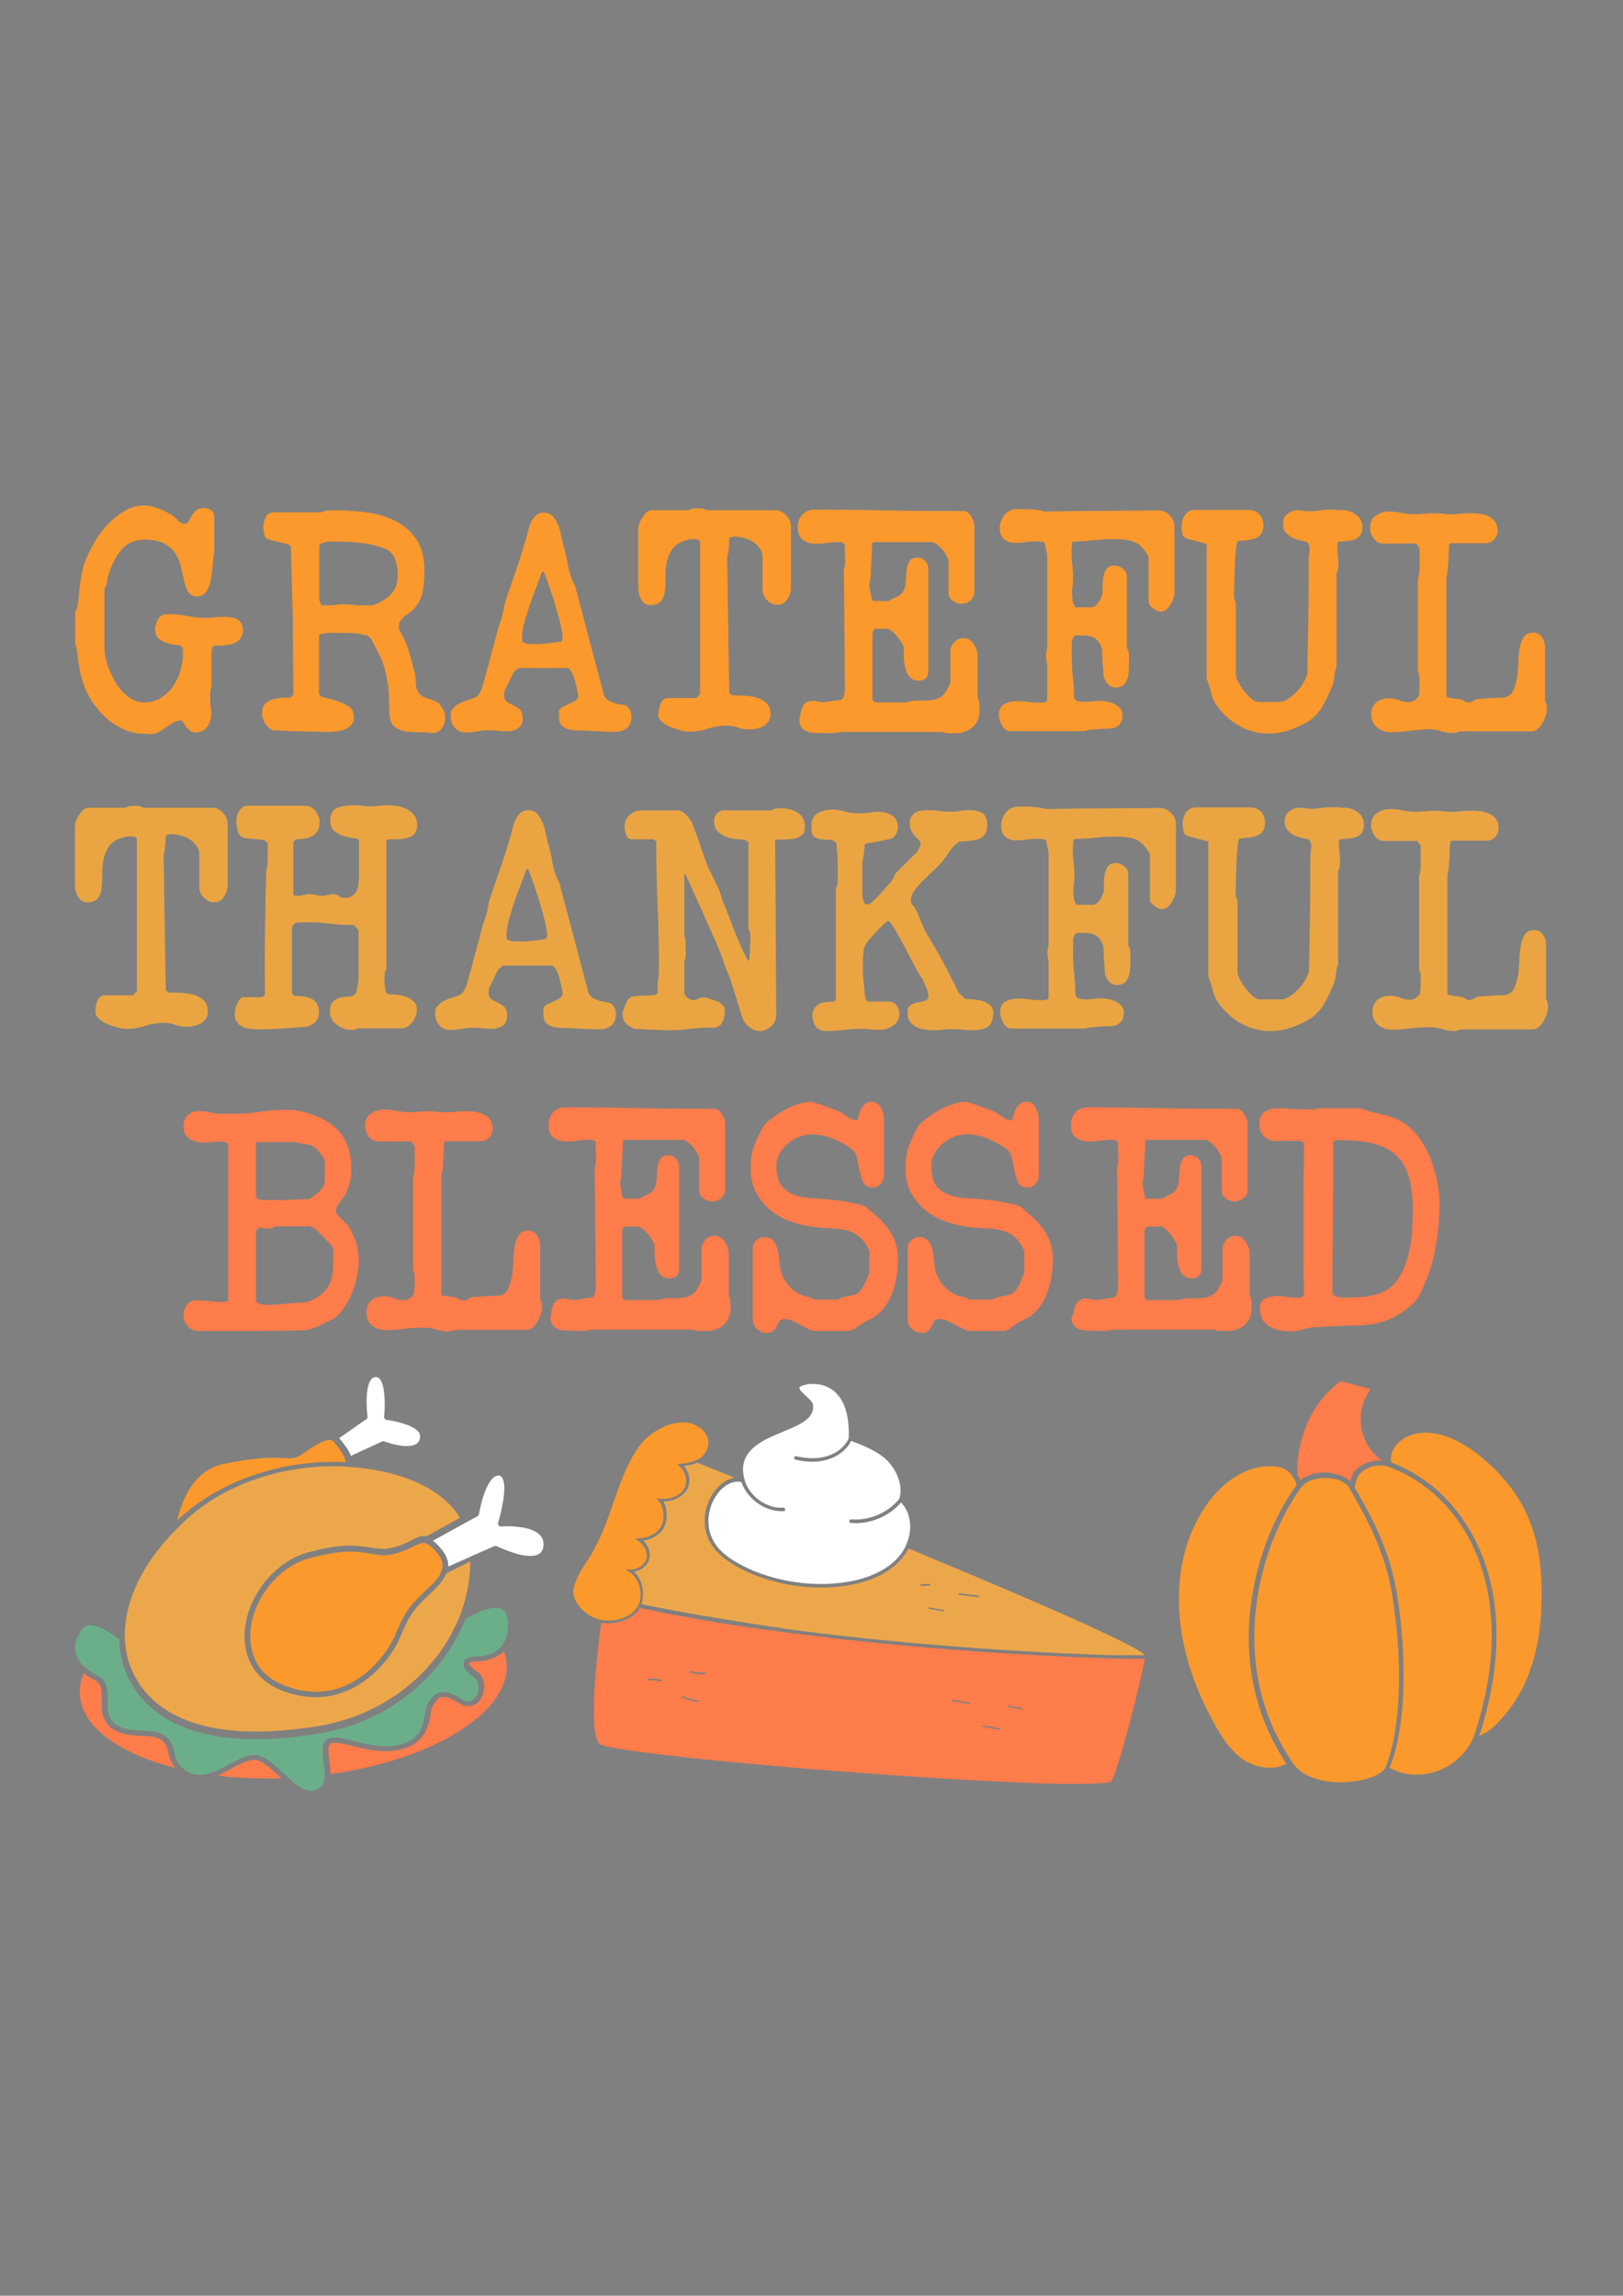<?xml version="1.0" encoding="UTF-8"?> <!-- Generator: Adobe Illustrator 17.1.0, SVG Export Plug-In . SVG Version: 6.00 Build 0) --> <svg xmlns="http://www.w3.org/2000/svg" xmlns:xlink="http://www.w3.org/1999/xlink" version="1.1" id="Layer_1" x="0px" y="0px" viewBox="0 0 595.3 841.9" xml:space="preserve"><rect x="0" y="0" width="595.3" height="841.9" fill="#808080" stroke="none"/> <g> <g> <path fill="#FC992D" d="M28,223.9c0.5-2,0.9-4.1,1-6.2c0.1-2.1,0.4-4.2,0.8-6.2c0.4-2.6,1.2-5.4,2.6-8.4c1.4-3,3.1-5.9,5.1-8.5 c2.1-2.6,4.4-4.8,7-6.5c2.6-1.8,5.4-2.7,8.3-2.7c1.7,0,3.5,0.4,5.4,1.1c1.9,0.7,3.5,1.6,5,2.5c0.7,0.5,1.5,1.1,2.1,1.9 c0.7,0.8,1.5,1.2,2.5,1.2c0.6,0,1.1-0.3,1.4-0.9c0.3-0.6,0.7-1.3,1.1-2c0.4-0.7,1-1.4,1.6-2c0.7-0.6,1.7-0.9,3-0.9 c1.1,0,2,0.3,2.7,0.9c0.7,0.6,1,1.5,1,2.7v12.4c-0.2,0.8-0.4,2.1-0.5,3.9c-0.1,1.8-0.3,3.6-0.6,5.5c-0.3,1.8-0.8,3.5-1.6,4.9 c-0.8,1.4-2,2.1-3.6,2.1c-1.5,0-2.6-0.5-3.2-1.5c-0.6-1-1.1-2.3-1.5-3.9c-0.4-1.6-0.8-3.3-1.1-5c-0.4-1.8-1-3.4-2-5 c-0.9-1.6-2.3-2.9-4.1-3.9c-1.8-1-4.2-1.5-7.3-1.5c-3.6,0-6.4,1.2-8.4,3.5c-2,2.3-3.5,5.2-4.6,8.5c-0.3,0.8-0.5,1.5-0.6,2 c-0.1,0.5-0.2,1-0.2,1.4c-0.1,0.4-0.2,0.8-0.3,1.2c-0.2,0.4-0.4,1-0.7,1.6v21.7c0,1.7,0.4,3.7,1.1,6c0.8,2.3,1.8,4.5,3,6.5 c1.3,2.1,2.8,3.8,4.6,5.2c1.8,1.4,3.8,2.1,6,2.1c2.2,0,4.1-0.5,5.9-1.6c1.7-1.1,3.2-2.4,4.4-4.1c1.2-1.7,2.1-3.5,2.8-5.6 c0.6-2.1,1-4.2,1-6.2c0-0.3,0-0.8,0-1.4c0-0.7,0-1.1-0.1-1.1l-0.8-0.9c-1-0.1-2-0.2-3.1-0.4c-1.1-0.2-2.1-0.5-3-0.9 c-0.9-0.4-1.7-1-2.3-1.7c-0.6-0.7-0.9-1.7-0.9-3c0-1.3,0.4-2.5,1.1-3.7c0.8-1.2,1.8-1.8,3.3-1.8c2.4,0,4.8,0.2,7.2,0.7 c2.4,0.5,4.8,0.7,7.2,0.7c1.1,0,2.1-0.1,3.1-0.2c1-0.1,2-0.2,3.1-0.2c0.9,0,1.8,0.1,2.7,0.2c0.9,0.1,1.6,0.3,2.3,0.7 c0.7,0.3,1.2,0.8,1.6,1.5c0.4,0.6,0.6,1.5,0.6,2.5c0,1.4-0.4,2.5-1.1,3.3c-0.7,0.8-1.6,1.4-2.7,1.7c-1.1,0.3-2.3,0.5-3.5,0.6 c-1.2,0.1-2.4,0.1-3.3,0.1c-0.4,0.2-0.6,0.5-0.7,1.1c-0.1,0.6-0.2,1-0.2,1.1v12.7c-0.3,0.8-0.5,1.6-0.5,2.4c0,0.7,0,1.4,0,2.3 c0,1,0.1,1.9,0.2,2.8c0.1,0.9,0.2,1.7,0.2,2.7c0,1.7-0.5,3.2-1.5,4.6c-1,1.4-2.3,2.1-4.1,2.1c-1,0-1.7-0.2-2.3-0.7 c-0.6-0.5-1-1-1.4-1.5c-0.4-0.6-0.7-1.1-1-1.5c-0.3-0.5-0.7-0.7-1.1-0.7c-0.7,0-1.4,0.2-2.1,0.6c-0.7,0.4-1.4,0.8-2.2,1.3 c-0.8,0.5-1.5,1-2.1,1.5c-0.7,0.5-1.4,0.8-2,1.1c-0.8,0.4-1.6,0.5-2.3,0.5c-0.7,0-1.5-0.1-2.4-0.1c-2.8,0-5.4-0.6-8-1.8 c-2.5-1.2-4.8-2.8-6.8-4.7c-2-2-3.8-4.2-5.2-6.7c-1.5-2.5-2.5-5-3.1-7.6c-0.6-2-1-4.1-1.2-6.2c-0.2-2.1-0.5-4.2-1.1-6.2V223.9z"></path> <path fill="#FC992D" d="M142.7,256.9c0-2.1-0.2-4.3-0.5-6.4c-0.3-2.1-0.8-4.2-1.4-6.3c-0.6-2-1.5-3.9-2.5-5.8 c-0.5-0.8-1-1.8-1.5-2.8c-0.5-1.1-1.1-1.9-2-2.5c-1.1-0.2-2-0.4-2.7-0.6c-0.8-0.1-1.5-0.2-2.2-0.3c-0.7,0-1.4-0.1-2.2-0.1 c-0.7,0-1.5,0-2.5,0H121c-0.5,0-1.1,0.1-2,0.2c-0.9,0.1-1.4,0.2-1.5,0.3l-0.5,0.5v21.2c0,0.7,0.7,1.2,2,1.5 c1.4,0.3,2.8,0.7,4.4,1.2c1.6,0.5,3,1.1,4.4,2c1.4,0.9,2,2.2,2,4.1c0,1.2-0.3,2.1-1,2.8c-0.6,0.7-1.4,1.2-2.4,1.6 c-0.9,0.4-2,0.6-3,0.7c-1.1,0.1-2.1,0.2-3,0.2h-1.2c-0.7,0-1.9,0-3.6-0.1c-1.7,0-3.5-0.1-5.4-0.1c-1.9,0-3.6-0.1-5.3-0.2 c-1.7-0.1-2.8-0.1-3.5-0.1c-0.8,0.1-1.4-0.1-2.1-0.5c-0.6-0.4-1.2-1-1.7-1.6c-0.5-0.7-0.9-1.4-1.1-2.1c-0.3-0.8-0.4-1.5-0.4-2.1 c0-1.4,0.3-2.5,1-3.3c0.7-0.8,1.5-1.4,2.6-1.7c1.1-0.4,2.2-0.6,3.4-0.7c1.2-0.1,2.4-0.1,3.6-0.1c0.1-0.1,0.3-0.4,0.6-0.7 c0.2-0.3,0.3-0.5,0.3-0.7l-0.2-25.2V227l-0.7-26.5l-0.9-0.9l-7.1-1.7c-1-0.3-1.6-1-1.8-2s-0.3-1.9-0.3-2.7c0-1.2,0.3-2.4,0.9-3.6 c0.6-1.2,1.6-1.7,3-1.7H118c0.8-0.5,1.6-0.7,2.3-0.7c0.7,0,1.4-0.1,2.3-0.1c3.9,0,7.8,0.3,11.8,0.8c3.9,0.5,7.5,1.6,10.7,3.2 c3.2,1.6,5.7,3.9,7.7,6.8c2,3,2.9,6.9,2.9,11.8c0,2.1-0.2,4.3-0.6,6.7c-0.4,2.4-1.2,4.4-2.6,6.1c-0.5,0.6-1,1.2-1.7,1.7 c-0.7,0.5-1.4,1.1-2.1,1.6c-0.7,0.5-1.2,1.1-1.7,1.7c-0.5,0.6-0.7,1.4-0.7,2.3v1c1.5,2.3,2.7,4.9,3.6,7.8c0.9,2.9,1.6,5.6,2.2,8.1 c0.2,0.9,0.4,2.1,0.4,3.6c0,1.5,0.4,2.7,1,3.6c0.5,0.8,1.2,1.4,1.9,1.7c0.8,0.3,1.5,0.6,2.3,0.8c0.8,0.2,1.5,0.5,2.3,0.9 c0.8,0.4,1.4,1,1.9,1.9c0.7,1.1,1.1,1.8,1.2,2.1c0.1,0.4,0.2,1.1,0.2,2c0,1.3-0.4,2.5-1.2,3.7c-0.8,1.2-2,1.8-3.5,1.8h-0.2 c-1.4-0.2-2.9-0.3-4.5-0.3c-1.7,0-3.2,0-4.7-0.2c-1.5-0.2-2.8-0.7-4-1.4c-1.2-0.8-1.9-2-2.2-3.8 C142.7,261.2,142.8,259.1,142.7,256.9z M118.1,199.2c-0.7,0.2-1,0.6-1,1.2v19.4c0,0.2,0.1,0.6,0.3,1.1c0.2,0.5,0.4,0.9,0.6,1.1 h2.6c1,0,1.9-0.1,2.8-0.2c0.9-0.1,1.8-0.2,2.7-0.2c1.1,0,2.2,0.1,3.3,0.2c1.1,0.2,2.2,0.2,3.4,0.2h3.7c2.7-0.8,4.9-2.1,6.7-3.9 s2.7-4.1,2.7-7.1c0-1.7-0.2-3.4-0.7-5.1c-0.4-1.7-1.4-3.1-2.9-4.2c-2.9-1.3-5.9-2.1-9-2.5c-3.2-0.4-6.3-0.6-9.5-0.6 c-0.4,0-1.1,0-2,0c-1,0-1.7,0-2,0.1C119.3,198.9,118.8,199,118.1,199.2z"></path> <path fill="#FC992D" d="M165.3,262.6c0-0.1,0-0.5,0.1-1c0-0.5,0.1-0.8,0.1-1c0.8-0.9,1.4-1.6,2-2c0.6-0.4,1.2-0.8,1.9-1.1 c0.7-0.3,1.4-0.5,2.1-0.7c0.8-0.2,1.7-0.6,2.7-1c0.5-0.2,1-0.6,1.4-1.2c0.4-0.6,0.8-1.2,1-1.9c0.3-0.7,0.5-1.4,0.7-2.1 c0.2-0.7,0.4-1.3,0.5-1.9c0.2-0.7,0.6-2.1,1.1-3.9c0.5-1.9,1-3.9,1.6-6c0.6-2.1,1.1-4.1,1.6-6c0.5-1.9,0.8-3.2,1.1-3.9 c0.7-1.7,1.1-3.3,1.4-4.8c0.2-1.6,0.6-3.2,1.2-4.8c1.2-3.6,2.4-7.2,3.7-10.8c1.2-3.6,2.4-7.2,3.4-10.8c0.2-0.7,0.5-1.7,0.7-2.8 c0.3-1.1,0.6-2.2,1.1-3.2c0.4-1,1.1-1.9,1.8-2.6c0.8-0.7,1.7-1.1,2.9-1.1c1.4,0,2.4,0.4,3.3,1.3c0.8,0.9,1.5,2,2,3.2 c0.5,1.2,0.9,2.5,1.1,3.8c0.3,1.3,0.5,2.3,0.7,3.1c0.8,2.5,1.4,5.2,1.8,7.8c0.5,2.7,1.3,5.2,2.6,7.6l10.6,40 c0.2,0.7,0.7,1.3,1.3,1.8c0.6,0.5,1.4,0.8,2.2,1.1c0.8,0.3,1.6,0.5,2.4,0.6c0.8,0.1,1.5,0.3,2.1,0.4c1.4,0.9,2.1,2.3,2.1,4.2 c0,1.8-0.6,3.2-1.7,4.1c-1.1,0.9-2.6,1.4-4.3,1.4c-1.9,0-3.8-0.1-5.9-0.2s-3.9-0.2-5.8-0.3c-1.2,0-2.3,0-3.4-0.1 c-1.1-0.1-2-0.3-2.8-0.6c-0.8-0.3-1.5-0.9-2-1.6c-0.5-0.7-0.7-1.8-0.7-3.2v-1.9c0.5-0.7,1.1-1.2,1.9-1.5c0.7-0.3,1.4-0.7,2.1-1 c0.7-0.3,1.4-0.6,1.9-1c0.6-0.3,1-0.8,1.2-1.4c0-0.1,0-0.5-0.1-1c-0.1-0.5-0.2-1-0.3-1.5c-0.1-0.5-0.2-1-0.3-1.5 c-0.1-0.4-0.2-0.7-0.2-0.9c-0.1-0.2-0.2-0.6-0.3-1.2c-0.2-0.6-0.4-1.2-0.7-1.9c-0.3-0.7-0.6-1.3-1-1.8c-0.3-0.5-0.7-0.8-1.1-0.8 h-17.7c-0.1,0-0.5,0.2-1.1,0.7c-0.6,0.5-0.9,0.8-1,1l-3.2,6.6c0,0.1,0,0.3-0.1,0.7c0,0.4-0.1,0.6-0.1,0.8c0,1.3,0.4,2.1,1.1,2.6 s1.5,0.9,2.3,1.2c0.8,0.4,1.6,0.9,2.3,1.5s1.1,1.7,1.1,3.3c0,1.7-0.6,3-1.7,3.7c-1.2,0.8-2.6,1.1-4.2,1.1c-1.1,0-2.1-0.1-3.1-0.2 c-1-0.1-2.1-0.2-3.2-0.2c-1.5,0-3,0.1-4.4,0.4s-2.9,0.4-4.4,0.4c-1.7,0-3.1-0.7-4.1-2C165.8,265.7,165.3,264.2,165.3,262.6z M191.5,235.3c0.8,0.5,1.6,0.8,2.4,0.8c0.7,0,1.7,0.1,2.7,0.1c1.5,0,3-0.1,4.5-0.3c1.5-0.2,3-0.4,4.6-0.6l0.5-0.5 c0-0.1,0-0.3,0.1-0.6c0-0.3,0.1-0.6,0.1-0.7c0-0.6-0.2-1.6-0.5-3.1c-0.3-1.5-0.7-3.1-1.2-4.9c-0.5-1.8-1-3.6-1.6-5.5 c-0.6-1.9-1.2-3.6-1.7-5.1c-0.5-1.5-1-2.8-1.4-3.8c-0.4-1-0.6-1.5-0.7-1.5c-0.3,0-0.5,0.2-0.7,0.6c-0.2,0.4-0.3,0.6-0.3,0.8 c-0.2,0.6-0.5,1.5-1,2.7c-0.4,1.2-0.8,2.3-1.3,3.5c-0.4,1.2-0.8,2.2-1.2,3.2c-0.3,0.9-0.5,1.5-0.6,1.7c-0.6,2-1.2,3.9-1.8,6 c-0.6,2-0.9,4-0.9,6c0,0.2,0,0.4,0.1,0.7C191.5,234.9,191.5,235.2,191.5,235.3z"></path> <path fill="#FC992D" d="M241.7,260.3c0.1-0.7,0.2-1.3,0.5-2c0.2-0.6,0.5-1.2,1-1.6c0.4-0.5,1-0.7,1.6-0.7h10.6l1.4-1.5v-56.1 l-0.5-0.4c-0.2-0.1-0.5-0.1-0.9-0.2c-0.5,0-0.8-0.1-0.9-0.1c-0.2,0-0.6,0-1.2,0.1c-0.6,0-0.9,0.1-1.1,0.2 c-2.5,0.6-4.3,1.6-5.4,3.1c-1.1,1.5-1.8,3.1-2.2,4.9c-0.4,1.8-0.5,3.6-0.5,5.5c0,1.9,0,3.6-0.2,5.1c-0.2,1.5-0.6,2.8-1.4,3.8 c-0.8,1-2.1,1.5-3.9,1.5c-1.5,0-2.6-0.7-3.4-2.1c-0.8-1.4-1.1-2.8-1.1-4.2v-21.7c0-0.5,0.1-1.2,0.4-1.9c0.3-0.8,0.6-1.5,1.1-2.2 c0.5-0.7,1-1.3,1.5-1.9c0.6-0.5,1.2-0.8,1.9-0.8h13.6c0.8-0.4,1.3-0.6,1.7-0.6c0.4,0,1-0.1,1.6-0.1c0.6,0,1.1,0,1.6,0.1 c0.4,0,1,0.2,1.7,0.6h25.2c1.5,0,2.8,0.6,4,1.9c1.2,1.3,1.7,2.6,1.7,4.1v22.4c0,1.5-0.4,2.9-1.4,4.3c-0.9,1.4-2.1,2-3.7,2 c-1.3,0-2.5-0.6-3.6-1.7c-1.1-1.1-1.7-2.4-1.7-3.7v-12c0-1.3-0.3-2.4-1-3.3c-0.6-0.9-1.5-1.7-2.5-2.4c-1-0.6-2.1-1.1-3.3-1.4 c-1.2-0.3-2.3-0.5-3.3-0.5c-0.2,0-0.5,0-0.9,0.1c-0.5,0-0.7,0.1-0.8,0.1l-0.4,0.5c0,0.9-0.1,2-0.2,3.4s-0.3,2.6-0.6,3.6l0.2,11.1 v2.3l0.6,36.2l0.9,0.9c1.2,0,2.6,0,4.3,0.1c1.7,0.1,3.2,0.3,4.7,0.7c1.5,0.4,2.7,1.1,3.7,2c1,0.9,1.5,2.3,1.5,4.1 c0,1.1-0.2,1.9-0.7,2.7c-0.5,0.7-1.1,1.3-1.8,1.7c-0.8,0.4-1.6,0.7-2.5,0.9c-0.9,0.2-1.9,0.3-2.9,0.3c-1.4,0-2.8-0.2-4.1-0.7 c-1.3-0.5-2.7-0.7-4.1-0.7c-2.4,0-4.7,0.4-6.9,1.1c-2.2,0.8-4.5,1.1-6.9,1.1c-0.8,0-1.9-0.1-3.1-0.5c-1.2-0.3-2.5-0.7-3.7-1.2 c-1.2-0.5-2.3-1.2-3.2-2c-0.9-0.8-1.3-1.6-1.3-2.5C241.6,261.5,241.6,260.9,241.7,260.3z"></path> <path fill="#FC992D" d="M293.7,261.5c0.1-0.8,0.4-1.6,0.7-2.3c0.3-0.7,0.8-1.2,1.4-1.6c0.6-0.4,1.4-0.6,2.4-0.6h0.7 c0.1,0.1,0.6,0.2,1.3,0.3c0.7,0.1,1.1,0.2,1.3,0.2h0.2c0.4,0,0.9,0,1.5-0.1c0.6-0.1,1.3-0.2,2-0.3c0.7-0.1,1.3-0.2,1.9-0.3 s1.1-0.2,1.5-0.2c0.5-0.3,0.8-0.8,1-1.6c0.2-0.8,0.3-1.4,0.3-1.9l-0.2-26.5v-2.1l-0.2-15.5c0.4-1,0.5-2.1,0.5-3.3 c0-1.2-0.1-2.3-0.1-3.2v-2.8l-0.9-0.8c-0.1-0.1-0.4-0.1-0.9-0.1c-0.5,0-0.9,0-1.2,0c-1.3,0-2.5,0.1-3.7,0.3 c-1.2,0.2-2.4,0.3-3.7,0.3c-2,0-3.7-0.4-5-1.4c-1.3-0.9-1.9-2.4-1.9-4.6c0-1.8,0.5-3.3,1.6-4.6c1.1-1.2,2.6-1.9,4.5-1.9 c9.2,0,18.3,0.1,27.4,0.3c9.1,0.2,18.2,0.2,27.4,0.2c1.1,0.1,2.1,0.9,2.8,2.1c0.7,1.3,1.1,2.5,1.1,3.6v23.8c0,1.4-0.5,2.4-1.5,3.3 s-2.1,1.2-3.4,1.2c-1.1,0-2.1-0.4-3.1-1.1c-1-0.8-1.5-1.7-1.5-2.9v-12c0-0.1-0.2-0.6-0.7-1.5c-0.5-0.9-0.9-1.6-1.2-2 c-0.4-0.5-1-1.1-1.9-1.9c-0.9-0.8-1.6-1.2-2.2-1.2h-21.5l-0.5,0.4c0,0.5,0,1.3-0.1,2.5c0,1.2-0.1,2.5-0.2,3.9 c-0.1,1.4-0.1,2.6-0.2,3.8c0,1.2-0.1,2-0.1,2.5c0,0.2-0.1,0.6-0.2,1.4c-0.2,0.8-0.2,1.2-0.2,1.4v0.2v0.1c0.1,0.4,0.1,0.8,0.2,1.4 c0.1,0.6,0.2,1.1,0.3,1.6c0.1,0.5,0.2,1.1,0.4,1.9l0.5,0.5h5.8c0.8-0.6,1.7-1.1,2.8-1.5c1-0.4,1.8-1.1,2.4-2 c0.5-0.8,0.8-1.9,0.9-3.3c0.1-1.4,0.2-2.8,0.3-4.1c0.1-1.4,0.5-2.5,1-3.5c0.5-1,1.5-1.5,3-1.5c1.2,0,2.2,0.4,2.9,1.3 c0.8,0.9,1.1,1.9,1.1,3.2v37c0,2.4-1.2,3.6-3.5,3.6c-1.5,0-2.6-0.5-3.4-1.4c-0.8-0.9-1.3-2.1-1.6-3.4c-0.3-1.3-0.5-2.7-0.5-4.1 c0-1.4,0-2.6,0-3.5c-0.2-0.4-0.5-0.9-0.9-1.7c-0.5-0.8-1-1.5-1.6-2.2c-0.6-0.7-1.3-1.4-1.9-1.9c-0.6-0.6-1.2-0.8-1.6-0.8H321 c-0.3,0-0.5,0.2-0.5,0.5c-0.2,0.2-0.3,0.5-0.5,0.9v24.7l0.9,0.9h11.4c1.8-0.5,3.4-0.8,4.9-0.7c1.5,0,2.8,0,4.1-0.1 c1.2-0.1,2.4-0.4,3.4-1c1.1-0.6,2.1-1.7,3-3.6c0.1-0.2,0.3-0.6,0.6-1.1c0.2-0.5,0.3-0.8,0.3-1.1v-11.1c0-1.3,0.4-2.4,1.4-3.4 c0.9-1,2-1.5,3.3-1.5c1.6,0,2.9,0.7,3.8,2.2c1,1.5,1.5,2.9,1.5,4.3v15.5c0.4,0.8,0.6,1.5,0.6,2.1c0,0.6,0.1,1.3,0.1,2.1 c0,2.8-0.8,4.9-2.5,6.4c-1.7,1.5-3.8,2.3-6.5,2.3c-0.8,0-1.6,0-2.4,0c-0.7,0-1.4-0.1-2.3-0.5h-37.6c-1,0.4-2.1,0.5-3.3,0.5 c-1.2,0-2.3-0.1-3.2-0.1c-1.1,0-2.1,0-3-0.1c-1,0-1.9-0.2-2.7-0.6c-0.8-0.3-1.4-0.8-1.9-1.5c-0.5-0.7-0.7-1.7-0.7-2.9 C293.5,263.1,293.5,262.3,293.7,261.5z"></path> <path fill="#FC992D" d="M368.4,258.2c1.4-0.8,3-1.1,4.8-1.1c1.4,0,2.7,0.1,4,0.3c1.3,0.2,2.7,0.3,4,0.3c0.4,0,0.8,0,1.4-0.1 c0.6,0,0.9-0.1,1-0.1l0.5-0.5v-13.6c-0.2-0.7-0.3-1.2-0.3-1.5c-0.1-0.3-0.1-0.8-0.1-1.4c0-0.5,0-1,0.1-1.4 c0.1-0.4,0.2-0.9,0.3-1.5v-34.1l-0.9-4.4l-0.5-0.4c-0.1,0-0.5,0-1.2-0.1c-0.8,0-1.3-0.1-1.7-0.1c-1.4,0-2.6,0.1-3.8,0.3 c-1.2,0.2-2.4,0.3-3.7,0.3c-1.7,0-3.1-0.5-4.1-1.4c-1-0.9-1.5-2.3-1.5-4c0-1.7,0.6-3.3,1.7-4.8c1.2-1.5,2.7-2.2,4.6-2.2 c1.7,0,3.4,0,5.1,0.1c1.7,0,3.4,0.3,5,0.8l12.9-0.2h2.1l27-0.2c1.4,0,2.7,0.6,3.9,1.8c1.2,1.2,1.8,2.5,1.8,3.9v24.3 c0,0.7-0.1,1.4-0.4,2.2c-0.3,0.8-0.6,1.6-1.1,2.3c-0.5,0.8-1,1.4-1.6,1.9c-0.6,0.5-1.3,0.7-2,0.7c-0.8,0-1.8-0.4-2.8-1.2 c-1.1-0.8-1.6-1.6-1.6-2.3v-16.4c0-0.1-0.2-0.6-0.6-1.2c-0.4-0.7-0.7-1.2-1-1.5c-1.5-1.9-3.1-3-4.9-3.4c-1.8-0.4-3.8-0.6-6.1-0.6 c-2.6,0-5,0.1-7.4,0.4c-2.4,0.3-4.9,0.4-7.6,0.5l-0.5,0.4c0,0.1,0,0.5-0.1,1.4c0,0.9-0.1,1.5-0.1,1.9c0,1.7,0.1,3.4,0.3,4.9 c0.2,1.5,0.3,3.1,0.3,4.8c0,1.1-0.1,2-0.2,2.9c-0.2,0.9-0.2,1.9-0.2,2.9c0,0.3,0,0.7,0.1,1.3c0,0.6,0.1,1.1,0.2,1.6 c0.1,0.5,0.3,1,0.5,1.4c0.2,0.4,0.4,0.6,0.6,0.6h5.8c0.5,0,0.9-0.2,1.3-0.5c0.4-0.3,0.8-0.8,1.2-1.3c0.4-0.5,0.7-1.1,0.9-1.6 c0.2-0.6,0.4-1,0.6-1.4c0-0.8,0-1.7,0-2.9c0-1.2,0.1-2.4,0.3-3.5c0.2-1.1,0.6-2.1,1.2-2.9c0.6-0.8,1.5-1.2,2.8-1.2 c1.1,0,2.1,0.4,3.1,1.1s1.5,1.7,1.5,2.8v26.2c0.5,0.8,0.8,1.8,0.8,2.8c0,1.1,0,2,0,2.9c0,0.8,0,1.7-0.1,2.8c0,1-0.2,2-0.5,2.9 c-0.3,0.9-0.8,1.7-1.4,2.3c-0.6,0.6-1.6,0.9-2.8,0.9c-1.4,0-2.4-0.5-3.2-1.5c-0.8-1-1.3-2.1-1.4-3.4c0-0.3,0-0.9-0.1-1.8 c-0.1-0.9-0.1-1.8-0.2-2.8c0-1-0.1-1.9-0.1-2.8c0-0.9-0.1-1.5-0.1-1.9c-0.7-2-1.6-3.3-2.7-3.9c-1.1-0.7-2.7-1-4.6-1h-2.4 c-0.8,0.5-1.2,1.3-1.4,2.3v5.1c0,2.7,0.1,5.3,0.4,7.8c0.3,2.5,0.4,5.1,0.5,7.8c0.4,0.7,0.9,1.1,1.6,1.2c0.7,0.1,1.4,0.2,2.1,0.2 c1,0,1.9-0.1,2.9-0.2c0.9-0.1,1.9-0.2,2.9-0.2c0.7,0,1.6,0.1,2.6,0.3c1,0.2,1.9,0.5,2.7,0.9c0.8,0.4,1.5,1,2.1,1.6 c0.6,0.7,0.8,1.5,0.8,2.5c0,2.6-1.2,4.2-3.6,4.8c-0.3,0-0.8,0-1.6,0.1c-0.8,0-1.6,0.1-2.5,0.1c-0.9,0-1.7,0.1-2.5,0.2 c-0.8,0.1-1.3,0.1-1.6,0.1c-0.2,0-0.5,0.1-1.1,0.2c-0.6,0.1-1,0.2-1.1,0.3h-27.4c-0.6,0-1.1-0.2-1.6-0.6c-0.5-0.4-0.9-0.9-1.2-1.5 c-0.3-0.6-0.6-1.2-0.8-1.8c-0.2-0.6-0.3-1.2-0.3-1.7C366.3,260.4,367,259,368.4,258.2z"></path> <path fill="#FC992D" d="M442.8,199.5l-7.2-1.9c-1.1-0.3-1.7-0.9-1.9-1.9c-0.2-1-0.3-1.9-0.3-2.7c0-1.5,0.4-2.9,1.2-4.1 c0.8-1.2,2-1.9,3.7-1.9H458c1.6,0,2.9,0.5,3.9,1.6c1,1.1,1.5,2.4,1.5,3.9c0,1.4-0.3,2.4-0.8,3.2c-0.6,0.8-1.3,1.4-2.2,1.7 c-0.9,0.4-1.9,0.6-3,0.7c-1.1,0.1-2.2,0.2-3.3,0.3c-0.3,0.2-0.5,0.9-0.7,2.4c-0.2,1.4-0.3,3.1-0.4,4.9s-0.1,3.6-0.2,5.4 c0,1.8-0.1,3-0.1,3.7c0,0.9,0,2-0.1,3.2c0,1.2,0.2,2.2,0.7,3.1v26.2c0,0.7,0.3,1.6,0.8,2.7c0.6,1.1,1.3,2.2,2.1,3.3 c0.9,1.1,1.8,2.1,2.7,2.9c0.9,0.8,1.8,1.2,2.5,1.2h7.9c1.1,0,2.1-0.4,3.2-1.1c1.1-0.7,2.1-1.6,3.1-2.6c1-1,1.8-2.1,2.5-3.3 c0.7-1.2,1.1-2.3,1.4-3.2c0.1-6.6,0.3-13.8,0.4-21.3c0.1-7.6,0.1-14.8,0.1-21.7c0.1-0.1,0.1-0.6,0.2-1.2c0.1-0.7,0.1-1.1,0.2-1.4 v-0.2c0-0.5-0.1-1.1-0.3-1.6c-0.2-0.6-0.5-1-1.1-1.2c-0.9-0.1-1.8-0.4-2.8-0.6c-1-0.3-1.9-0.6-2.7-1.1c-0.8-0.5-1.5-1.1-2.1-1.9 c-0.6-0.8-0.8-1.7-0.8-2.8c0-1.6,0.5-2.8,1.6-3.7c1.1-0.9,2.4-1.4,3.9-1.4c0.8,0,1.4,0.1,2.1,0.2c0.6,0.2,1.3,0.2,2,0.2 c1.4,0,2.7-0.1,3.9-0.3c1.3-0.2,2.6-0.3,3.9-0.3c0.2,0,0.6,0,1,0c0.5,0,1.1,0,1.6,0.1s1,0.1,1.5,0.1c0.5,0,0.9,0,1,0 c1.7,0.2,3.3,0.8,4.6,1.9c1.4,1.1,2,2.6,2,4.5c0,1.2-0.3,2.1-0.8,2.8c-0.5,0.7-1.2,1.2-2,1.5c-0.8,0.3-1.7,0.5-2.7,0.6 c-1,0.1-1.9,0.2-2.8,0.2c-0.6,0.2-0.9,0.5-0.9,0.9c0,0.4,0,0.8,0,1.1c0,1,0.1,1.9,0.2,2.8c0.1,0.9,0.2,1.9,0.2,2.9 c0,0.8,0,1.5-0.1,2.1c0,0.6-0.2,1.2-0.6,2v34.2c-0.5,1.1-0.7,2.3-0.8,3.5c-0.1,1.2-0.3,2.4-0.8,3.5c-0.8,2.2-1.9,4.5-3.2,6.8 c-1.3,2.4-2.9,4.2-4.7,5.6c-2.3,1.5-4.8,2.7-7.3,3.6c-2.6,0.9-5.2,1.4-7.9,1.4c-4,0-7.6-0.9-10.9-2.8c-3.3-1.8-6.1-4.4-8.3-7.5 c-1-1.4-1.7-2.9-2.1-4.7c-0.4-1.8-1-3.5-1.6-5V199.5z"></path> <path fill="#FC992D" d="M517.1,268c-2.3,0.3-4.6,0.5-7,0.5c-2,0-3.6-0.6-5-1.7c-1.4-1.2-2.1-2.7-2.1-4.7c0-2,0.6-3.5,1.8-4.5 c1.2-1,2.8-1.5,4.7-1.5c1.3,0,2.5,0.2,3.7,0.7c1.2,0.5,2.4,0.7,3.7,0.7c0.7,0,1.4-0.2,2-0.7c0.7-0.5,1.2-1,1.6-1.6 c0-0.3,0-0.9,0.1-1.7c0-0.8,0.1-1.4,0.1-1.7c0-0.8,0-1.7,0-2.7s-0.2-1.9-0.6-2.8v-34c0.4-1.1,0.6-2.4,0.6-4.1c0-1.7,0-3,0-3.7 c0-0.5,0-1.2,0-2.1c0-1,0-1.5-0.1-1.5l-1.2-1.6h-12c-1.5,0-2.7-0.6-3.6-1.9c-0.9-1.3-1.3-2.6-1.3-3.8c0-2,0.7-3.5,2.1-4.5 c1.4-1,3.1-1.5,5-1.5c1.5,0,3,0.2,4.5,0.5c1.5,0.3,3,0.5,4.5,0.5c1.2,0,2.4-0.1,3.5-0.2c1.1-0.1,2.3-0.2,3.5-0.2 c1.2,0,2.3,0.1,3.4,0.2c1.1,0.2,2.1,0.2,3.3,0.2c1.2,0,2.4-0.1,3.5-0.2c1.1-0.1,2.3-0.2,3.6-0.2c1.1,0,2.2,0.1,3.3,0.2 c1.2,0.2,2.2,0.5,3.2,0.9s1.8,1.1,2.4,1.9c0.6,0.8,1,1.9,1,3.3c0,1.3-0.4,2.4-1.2,3.3c-0.8,0.9-1.9,1.4-3.2,1.4H532l-0.5,0.5 c0,0.4,0,1-0.1,1.9c0,0.9-0.1,1.9-0.1,2.9c0,1.1-0.1,2-0.2,2.9c-0.1,0.9-0.1,1.5-0.1,1.9c0,0.1-0.1,0.5-0.2,1.1 c-0.1,0.6-0.2,0.9-0.3,1.1v43.8c0,0.2,0.2,0.4,0.7,0.5c0.5,0.1,1,0.2,1.6,0.3c0.6,0.1,1.2,0.1,1.8,0.2c0.6,0.1,1,0.2,1.2,0.2 c0.5,0.2,0.9,0.4,1.1,0.5c0.2,0.1,0.3,0.2,0.5,0.3c0.1,0.1,0.2,0.1,0.3,0.2c0.1,0,0.3,0.1,0.7,0.1c0.8,0,1.4-0.2,2-0.6 c0.6-0.4,1.3-0.7,2.1-0.7c0.3,0,0.9,0,1.8-0.1c0.9-0.1,1.8-0.1,2.8-0.2c1,0,1.9-0.1,2.8-0.1c0.9,0,1.5-0.1,1.9-0.1 c1.5-0.4,2.6-1.2,3.2-2.5c0.6-1.3,1.1-2.9,1.4-4.6c0.3-1.8,0.4-3.6,0.5-5.6c0-2,0.2-3.8,0.5-5.4c0.3-1.7,0.8-3,1.5-4.1 c0.7-1.1,1.9-1.6,3.4-1.6c1.4,0,2.4,0.5,3.2,1.6c0.8,1.1,1.2,2.3,1.2,3.7V257c0.4,0.8,0.6,1.3,0.6,1.7c0,0.4,0.1,0.9,0.1,1.5 c0,0.7-0.2,1.5-0.5,2.4c-0.3,0.9-0.7,1.8-1.2,2.7c-0.5,0.8-1.1,1.5-1.8,2.1c-0.7,0.6-1.5,0.8-2.3,0.8h-26.1 c-0.2,0.1-0.5,0.2-1.1,0.3c-0.6,0.2-0.9,0.3-1.1,0.3h-0.2c-1.5,0-3-0.2-4.5-0.7c-1.5-0.5-3-0.7-4.6-0.7 C521.7,267.6,519.4,267.7,517.1,268z"></path> </g> <g> <path fill="#EAA542" d="M35.1,369.3c0.1-0.7,0.2-1.3,0.5-2c0.2-0.6,0.5-1.2,1-1.6s1-0.7,1.6-0.7h10.6l1.4-1.5v-56.1l-0.5-0.4 c-0.2-0.1-0.5-0.1-0.9-0.2c-0.5,0-0.8-0.1-0.9-0.1c-0.2,0-0.6,0-1.2,0.1c-0.6,0-0.9,0.1-1.1,0.2c-2.5,0.6-4.3,1.6-5.4,3.1 c-1.1,1.5-1.8,3.1-2.2,4.9s-0.5,3.6-0.5,5.5c0,1.9,0,3.6-0.2,5.1c-0.2,1.5-0.6,2.8-1.4,3.8c-0.8,1-2.1,1.5-3.9,1.5 c-1.5,0-2.6-0.7-3.4-2.1c-0.8-1.4-1.1-2.8-1.1-4.2V303c0-0.5,0.1-1.2,0.4-1.9c0.3-0.8,0.6-1.5,1.1-2.2c0.5-0.7,1-1.3,1.5-1.9 c0.6-0.5,1.2-0.8,1.9-0.8h13.6c0.8-0.4,1.3-0.6,1.7-0.6c0.4,0,1-0.1,1.6-0.1c0.6,0,1.1,0,1.6,0.1c0.5,0,1,0.2,1.7,0.6h25.2 c1.5,0,2.8,0.6,4,1.9c1.2,1.3,1.7,2.6,1.7,4.1v22.4c0,1.5-0.5,2.9-1.4,4.3c-0.9,1.4-2.1,2-3.7,2c-1.3,0-2.5-0.6-3.6-1.7 c-1.1-1.1-1.7-2.4-1.7-3.7v-12c0-1.3-0.3-2.4-1-3.3c-0.6-0.9-1.5-1.7-2.5-2.4c-1-0.6-2.1-1.1-3.3-1.4c-1.2-0.3-2.3-0.5-3.3-0.5 c-0.2,0-0.5,0-0.9,0.1c-0.5,0-0.7,0.1-0.8,0.1l-0.5,0.5c0,0.9-0.1,2-0.2,3.4c-0.1,1.4-0.3,2.6-0.6,3.6l0.2,11.1v2.3l0.6,36.2 L62,364c1.2,0,2.6,0,4.3,0.1c1.7,0.1,3.2,0.3,4.7,0.7c1.5,0.4,2.7,1.1,3.7,2s1.5,2.3,1.5,4.1c0,1.1-0.2,1.9-0.7,2.7 c-0.5,0.7-1.1,1.3-1.8,1.7c-0.8,0.4-1.6,0.7-2.5,0.9c-0.9,0.2-1.9,0.3-2.9,0.3c-1.4,0-2.8-0.2-4.1-0.7c-1.3-0.5-2.7-0.7-4.1-0.7 c-2.4,0-4.7,0.4-6.9,1.1c-2.2,0.8-4.5,1.1-6.9,1.1c-0.8,0-1.9-0.1-3.1-0.5c-1.2-0.3-2.5-0.7-3.7-1.2c-1.2-0.5-2.3-1.2-3.2-2 c-0.9-0.8-1.3-1.6-1.3-2.5C35,370.6,35,370,35.1,369.3z"></path> <path fill="#EAA542" d="M86.1,371.6c0-0.3,0.1-0.8,0.2-1.5c0.1-0.7,0.4-1.4,0.7-2c0.3-0.7,0.6-1.3,1-1.7c0.4-0.5,0.8-0.7,1.1-0.7 h6.7c0.1,0,0.4-0.1,0.7-0.3c0.3-0.2,0.5-0.4,0.7-0.5c-0.1-7.7-0.1-15.4,0-23c0.1-7.6,0.2-15.3,0.5-23c0.3-0.9,0.5-2,0.5-3.4v-3.5 v-2.8l-1.4-1.2c-0.2,0-0.7,0-1.3-0.1c-0.6,0-1.3-0.1-2-0.2c-0.7-0.1-1.4-0.1-2-0.2c-0.6,0-1.1-0.1-1.3-0.1 c-0.8-0.1-1.5-0.3-1.9-0.8c-0.5-0.5-0.8-1-1-1.6c-0.2-0.6-0.4-1.3-0.5-2c-0.1-0.7-0.1-1.4-0.1-2.1c0-1.3,0.4-2.5,1.1-3.7 c0.8-1.2,1.8-1.7,3.3-1.7h20.8c1.5,0,2.8,0.6,3.8,1.9c1,1.3,1.5,2.6,1.5,3.9c0,1.4-0.2,2.6-0.7,3.4c-0.5,0.8-1.1,1.5-1.9,1.9 c-0.8,0.5-1.7,0.8-2.8,0.9c-1.1,0.2-2.2,0.3-3.3,0.3c-0.2,0.2-0.3,0.4-0.6,0.6c-0.2,0.3-0.3,0.5-0.3,0.6v18.6 c0,0.5,0.2,0.8,0.6,0.8c0.4,0,0.8,0.1,1.1,0.1c0.8,0,1.5-0.1,2.1-0.3c0.7-0.2,1.4-0.3,2.1-0.3c0.8,0,1.6,0.1,2.3,0.3 c0.7,0.2,1.5,0.3,2.3,0.3c0.8,0,1.5-0.1,2.1-0.3c0.7-0.2,1.4-0.3,2.1-0.3c0.8,0,1.5,0.2,2,0.7c0.5,0.5,1.1,0.7,1.9,0.7 c1.4,0,2.5-0.3,3.3-1c0.8-0.6,1.3-1.4,1.6-2.4c0.3-1,0.5-2.1,0.5-3.3c0-1.2,0.1-2.4,0.1-3.6v-5.5v-5.4c-0.1-0.4-0.7-0.6-1.8-0.7 c-1.1-0.1-2.3-0.4-3.6-0.7c-1.3-0.4-2.5-1-3.6-1.9c-1.1-0.9-1.6-2.2-1.6-4.1c0-1.2,0.3-2.2,0.8-2.9c0.5-0.8,1.2-1.3,2-1.6 c0.8-0.3,1.7-0.6,2.8-0.7c1-0.1,2-0.2,3-0.2c1.2,0,2.3,0.1,3.4,0.2c1.1,0.2,2.1,0.2,3.3,0.2c1.1,0,2-0.1,2.9-0.2 c0.9-0.1,1.8-0.2,2.8-0.2c1.1,0,2.3,0.1,3.6,0.3c1.3,0.2,2.5,0.6,3.6,1.2c1.1,0.6,2,1.3,2.7,2.3c0.7,0.9,1,2.1,1,3.6 c0,2-0.8,3.4-2.3,4.1c-1.5,0.7-3.2,1-5,1h-3.3l-0.7,0.4v47.1c-0.4,0.8-0.6,1.4-0.6,1.9c0,0.5-0.1,1.2-0.1,1.9 c0,0.8,0.1,1.8,0.2,3.1c0.1,1.3,0.5,2.1,1.2,2.4c1,0,2.1,0.1,3.3,0.2s2.4,0.4,3.4,0.8c1.1,0.4,2,1,2.7,1.7 c0.8,0.8,1.1,1.8,1.1,3.2c0,0.8-0.2,1.5-0.5,2.3c-0.3,0.8-0.7,1.5-1.2,2.1c-0.5,0.6-1.1,1.2-1.8,1.6c-0.7,0.4-1.5,0.6-2.3,0.6 h-15.5c-0.2,0.1-0.5,0.2-1.1,0.3c-0.6,0.2-0.9,0.3-1.1,0.3h-0.2c-2,0-3.9-0.6-5.6-1.9c-1.7-1.2-2.6-2.9-2.6-5 c0-1.2,0.2-2.2,0.7-2.9c0.5-0.7,1.1-1.3,1.9-1.6c0.8-0.4,1.7-0.6,2.7-0.7c1-0.1,2-0.2,3.1-0.3l1.2-1.2l0.9-4.4v-18.2 c0-0.4-0.3-0.8-0.8-1.3c-0.5-0.5-0.8-0.8-0.9-1c-3.2,0-6.1-0.1-8.9-0.5c-2.8-0.3-5.6-0.5-8.6-0.5c-0.3,0-0.9,0-1.9,0.1 c-0.9,0-1.6,0.1-1.9,0.1c-0.4,0.2-0.7,0.5-1,0.9c-0.3,0.5-0.4,0.9-0.4,1.2v23.9l0.9,0.8c1.1,0,2.1,0.1,3.2,0.2 c1.1,0.2,2,0.4,2.9,0.8c0.9,0.4,1.6,1,2.1,1.8c0.5,0.8,0.8,1.8,0.8,3.1c0,1.6-0.5,2.9-1.5,3.8c-1,1-2.3,1.5-3.9,1.7 c-2.6,0.2-5.4,0.4-8.3,0.6c-2.9,0.2-5.7,0.3-8.3,0.3c-1.1,0-2.2-0.1-3.3-0.2c-1.1-0.1-2.1-0.4-2.9-0.8c-0.9-0.5-1.5-1.1-2-1.9 C86.3,374.3,86.1,373.1,86.1,371.6z"></path> <path fill="#EAA542" d="M159.6,371.7c0-0.1,0-0.5,0.1-1c0-0.5,0.1-0.8,0.1-1c0.8-0.9,1.4-1.6,2-2c0.6-0.4,1.2-0.8,1.9-1.1 c0.7-0.3,1.4-0.5,2.1-0.7c0.8-0.2,1.7-0.6,2.7-1c0.5-0.2,1-0.6,1.4-1.2c0.4-0.6,0.8-1.2,1-1.9c0.3-0.7,0.5-1.4,0.7-2.1 c0.2-0.7,0.4-1.3,0.5-1.9c0.2-0.7,0.6-2.1,1.1-3.9c0.5-1.9,1-3.9,1.6-6c0.6-2.1,1.1-4.1,1.6-6c0.5-1.9,0.8-3.2,1.1-3.9 c0.7-1.7,1.1-3.3,1.4-4.8c0.2-1.6,0.6-3.2,1.2-4.8c1.2-3.6,2.4-7.2,3.7-10.8c1.2-3.6,2.4-7.2,3.4-10.8c0.2-0.7,0.5-1.7,0.7-2.8 c0.3-1.1,0.6-2.2,1.1-3.2c0.5-1,1.1-1.9,1.8-2.6c0.8-0.7,1.7-1.1,2.9-1.1c1.4,0,2.4,0.4,3.3,1.3c0.8,0.9,1.5,2,2,3.2 c0.5,1.2,0.9,2.5,1.1,3.8c0.3,1.3,0.5,2.3,0.7,3.1c0.8,2.5,1.4,5.2,1.8,7.8c0.5,2.7,1.3,5.2,2.6,7.6l10.6,40 c0.2,0.7,0.7,1.3,1.3,1.8c0.6,0.5,1.4,0.8,2.2,1.1c0.8,0.3,1.6,0.5,2.4,0.6c0.8,0.1,1.5,0.3,2.1,0.4c1.4,0.9,2.1,2.3,2.1,4.2 c0,1.8-0.6,3.2-1.7,4.1c-1.1,0.9-2.6,1.4-4.3,1.4c-1.9,0-3.8-0.1-5.9-0.2c-2-0.1-3.9-0.2-5.8-0.3c-1.2,0-2.3,0-3.4-0.1 c-1.1-0.1-2-0.3-2.8-0.6c-0.8-0.3-1.5-0.9-2-1.6c-0.5-0.7-0.7-1.8-0.7-3.2v-1.9c0.5-0.7,1.1-1.2,1.9-1.5c0.7-0.3,1.4-0.7,2.1-1 c0.7-0.3,1.4-0.6,1.9-1c0.6-0.3,1-0.8,1.2-1.4c0-0.1,0-0.5-0.1-1c-0.1-0.5-0.2-1-0.3-1.5c-0.1-0.5-0.2-1-0.3-1.5 c-0.1-0.4-0.2-0.7-0.2-0.9c-0.1-0.2-0.2-0.6-0.3-1.2c-0.2-0.6-0.4-1.2-0.7-1.9c-0.3-0.7-0.6-1.3-1-1.8s-0.7-0.8-1.1-0.8h-17.7 c-0.2,0-0.5,0.2-1.1,0.7c-0.6,0.5-0.9,0.8-1,1l-3.2,6.6c0,0.1,0,0.3-0.1,0.7c0,0.4-0.1,0.6-0.1,0.8c0,1.3,0.4,2.1,1.1,2.6 c0.7,0.4,1.5,0.9,2.3,1.2c0.8,0.4,1.6,0.9,2.3,1.5s1.1,1.7,1.1,3.3c0,1.7-0.6,3-1.7,3.7c-1.2,0.8-2.6,1.1-4.2,1.1 c-1.1,0-2.1-0.1-3.1-0.2c-1-0.1-2.1-0.2-3.2-0.2c-1.5,0-3,0.1-4.4,0.4c-1.4,0.3-2.9,0.4-4.4,0.4c-1.7,0-3.1-0.7-4.1-2 C160.1,374.7,159.6,373.3,159.6,371.7z M185.8,344.4c0.8,0.5,1.6,0.8,2.4,0.8c0.8,0,1.7,0.1,2.7,0.1c1.5,0,3-0.1,4.5-0.3 c1.5-0.2,3-0.4,4.6-0.6l0.5-0.5c0-0.1,0-0.3,0.1-0.6c0-0.3,0.1-0.6,0.1-0.7c0-0.6-0.2-1.6-0.5-3.1c-0.3-1.5-0.7-3.1-1.2-4.9 c-0.5-1.8-1-3.6-1.6-5.5c-0.6-1.9-1.2-3.6-1.7-5.1c-0.5-1.5-1-2.8-1.4-3.8c-0.4-1-0.6-1.5-0.7-1.5c-0.3,0-0.5,0.2-0.7,0.6 c-0.2,0.4-0.3,0.6-0.3,0.8c-0.2,0.6-0.5,1.5-1,2.7c-0.4,1.2-0.8,2.3-1.3,3.5c-0.5,1.2-0.8,2.2-1.2,3.2c-0.3,0.9-0.5,1.5-0.6,1.7 c-0.6,2-1.2,3.9-1.8,6c-0.6,2-0.9,4-0.9,6c0,0.2,0,0.4,0.1,0.7C185.8,344,185.8,344.2,185.8,344.4z"></path> <path fill="#EAA542" d="M265.4,352.7c-0.7-2.2-1.6-4.4-2.5-6.5c-0.8-1.9-1.9-4.3-3.2-7.2c-1.3-2.9-2.5-5.8-3.8-8.5 c-1.2-2.7-2.7-6-4.5-9.9H251v22.6c0.3,0.8,0.5,1.6,0.5,2.4c0,0.7,0,1.4,0,2.3c0,0.8,0,1.6,0,2.4c0,0.7-0.2,1.4-0.5,2.3v11.5 c0,0.6,0.4,1.2,1.2,1.8c0.8,0.6,1.5,0.9,2,0.9c0.7,0,1.3-0.2,1.7-0.5c0.5-0.3,1.1-0.5,1.7-0.5h1.1c0.3,0.1,0.8,0.2,1.4,0.4 c0.6,0.2,1.2,0.4,1.7,0.6c0.6,0.2,1.1,0.4,1.5,0.5c0.4,0.2,0.7,0.3,0.7,0.3l1.8,1.8v1.6c0,1.2-0.2,2.4-0.7,3.6 c-0.5,1.2-1.4,1.9-2.9,2.3c-2.9-0.1-5.7,0-8.2,0.3c-2.6,0.4-5.3,0.6-8.1,0.6h-1.7c-0.5,0-1.2,0-2.3-0.1c-1.1,0-2.2-0.1-3.4-0.1 c-1.2,0-2.3-0.1-3.4-0.2c-1.1-0.1-1.9-0.1-2.3-0.1c-1.2-0.4-2.2-1-3.1-1.9c-0.9-0.9-1.3-1.9-1.3-3.2v-1.1c0.3-1.1,0.8-2.2,1.4-3.6 c0.6-1.3,1.6-2,3-2.2c0.3,0,0.8,0,1.5-0.1c0.7,0,1.5-0.1,2.3-0.1c0.8,0,1.5-0.1,2.3-0.1c0.7,0,1.2-0.1,1.5-0.1l0.9-0.9 c-0.2-1.7-0.1-3.2,0.1-4.7c0.2-1.5,0.3-3,0.3-4.6c0-7.7-0.2-15.3-0.5-23c-0.3-7.6-0.5-15.3-0.5-23.1l-0.9-0.8h-8 c-0.6,0-1.1-0.2-1.4-0.5c-0.3-0.3-0.6-0.8-0.8-1.2c-0.2-0.5-0.3-1-0.4-1.6s-0.1-1-0.1-1.4c0-1.7,0.6-3,1.8-4.2 c1.2-1.1,2.7-1.7,4.5-1.7h12.7c1.5,0,2.8,0.6,3.9,1.9c1.1,1.3,1.9,2.6,2.3,3.8c0.1,0.4,0.5,1.3,1,2.7c0.5,1.4,1.1,2.9,1.6,4.6 c0.6,1.7,1.1,3.2,1.6,4.6c0.5,1.4,0.9,2.3,1,2.7c0.1,0.2,0.3,0.8,0.8,1.7c0.5,0.9,0.9,1.9,1.4,2.9c0.5,1.1,1,2,1.4,2.9 c0.5,0.9,0.7,1.5,0.8,1.7c0,0.1,0.1,0.3,0.2,0.6c0.1,0.3,0.2,0.6,0.3,1c0.1,0.3,0.2,0.7,0.3,1c0.1,0.3,0.2,0.5,0.2,0.6 c1.3,3.2,2.7,6.7,4.1,10.5c1.5,3.8,3,7.3,4.7,10.7c0.1,0.2,0.2,0.4,0.5,0.7c0.2,0.3,0.4,0.5,0.5,0.6c0.1,0.1,0.1,0.1,0.1,0 c0-0.1,0-0.2,0.1-0.2c0-0.4,0-1,0.1-1.9c0-0.9,0.1-1.8,0.1-2.8c0-1,0.1-1.9,0.1-2.8s0-1.5,0-1.9c0-0.1-0.1-0.5-0.2-1.1 c-0.2-0.6-0.3-1-0.5-1.1v-31.8l-1.1-0.8c-1.1-0.1-2.4-0.2-3.7-0.3c-1.4-0.1-2.6-0.5-3.8-1c-1.2-0.5-2.1-1.2-2.9-2.1 c-0.8-0.9-1.1-2.1-1.1-3.7c0-0.9,0.3-1.7,1-2.5c0.7-0.8,1.5-1.2,2.6-1.2h17.1c0.8-0.4,1.4-0.6,1.9-0.7c0.5-0.1,1.1-0.1,1.9-0.1 c2.3,0,4.3,0.5,6.1,1.6c1.8,1.1,2.7,2.8,2.7,5.2c0,0.2,0,0.5-0.1,1c0,0.5-0.1,0.9-0.1,1c-0.5,0.8-1.2,1.4-2,1.8 c-0.8,0.4-1.7,0.6-2.7,0.7c-0.9,0.1-1.9,0.2-2.9,0.2c-1,0-1.8,0-2.6,0l-0.5,0.4l0.2,25.2v2.1l0.2,36.7c0,1.6-0.6,2.9-1.9,4.1 c-1.2,1.1-2.6,1.7-4.1,1.7c-1.4,0-2.7-0.5-3.9-1.5c-1.3-1-2.1-2.1-2.5-3.4l-4.4-14.1C267,357,266.1,354.9,265.4,352.7z"></path> <path fill="#EAA542" d="M298.7,369.8c0.5-0.7,1.1-1.2,1.8-1.6c0.8-0.4,1.6-0.6,2.5-0.7c0.9-0.1,1.9-0.2,2.9-0.2l0.7-0.5v-41.1 c0.5-0.8,0.7-1.7,0.7-2.5c0-0.9,0-1.8,0-2.7c0-2.1,0-3.9-0.1-5.4c0-1.5-0.2-3.4-0.4-5.8c-0.6-0.8-1.4-1.3-2.4-1.3 c-1,0-2-0.1-3-0.2c-1-0.1-1.9-0.4-2.7-0.9c-0.8-0.5-1.1-1.8-1.1-3.7c0-2.3,0.7-4,2.2-4.9c1.5-0.9,3.2-1.4,5.2-1.4 c1.7,0,3.4,0.2,5,0.7c1.6,0.5,3.3,0.7,5.1,0.7c1.3,0,2.5-0.1,3.7-0.3c1.2-0.2,2.4-0.3,3.7-0.3c1.7,0,3.3,0.5,4.7,1.4 c1.4,0.9,2.1,2.3,2.1,4.1c0,1-0.2,1.8-0.5,2.4c-0.3,0.6-0.9,1.3-1.7,1.9c-0.2,0.1-0.6,0.2-1.2,0.3c-0.6,0.1-1.2,0.2-1.9,0.4 c-0.7,0.2-1.3,0.3-1.9,0.4c-0.6,0.1-1,0.2-1.2,0.2c-0.1,0-0.3,0-0.6,0.1c-0.3,0.1-0.6,0.1-1,0.2c-0.3,0-0.7,0.1-1,0.1 c-0.3,0-0.5,0.1-0.6,0.1c-0.1,0.1-0.2,0.2-0.3,0.2c-0.1,0.1-0.2,0.2-0.2,0.2c-0.1,1-0.2,2-0.3,3.1c-0.1,1.1-0.3,2.1-0.6,3.1V329 l0.9,2.6h1.8c0.8-0.7,1.4-1.2,1.8-1.7c0.5-0.5,0.9-0.9,1.4-1.4c0.5-0.5,0.9-0.9,1.2-1.3c0.8-1,1.7-2,2.8-3.1 c1-1.1,1.7-2.3,2.1-3.6l7.9-7.9c0.4-0.4,0.7-0.9,1-1.7c0.3-0.8,0.5-1.4,0.5-1.9c0-0.2-0.2-0.5-0.6-0.9c-0.4-0.4-0.9-0.8-1.4-1.4 c-0.5-0.5-1-1.2-1.4-2c-0.4-0.8-0.6-1.8-0.6-2.9c0-1.1,0.2-1.9,0.7-2.5c0.5-0.6,1-1.1,1.7-1.5c0.7-0.3,1.4-0.5,2.3-0.6 c0.9-0.1,1.7-0.1,2.5-0.1c1.3,0,2.5,0.1,3.8,0.3c1.2,0.2,2.5,0.3,3.8,0.3c1.3,0,2.5-0.1,3.6-0.3c1.1-0.2,2.3-0.3,3.6-0.3 c2.1,0,3.7,0.4,4.8,1.2c1.1,0.8,1.6,2.3,1.6,4.5c0,1.4-0.3,2.5-1,3.3c-0.6,0.8-1.4,1.4-2.4,1.7c-1,0.3-2.1,0.5-3.3,0.6 c-1.2,0.1-2.4,0.2-3.6,0.2c-1.6,1.2-2.9,2.6-3.9,4.2c-1,1.6-2.2,3.1-3.6,4.6c-0.6,0.7-1.5,1.5-2.7,2.6c-1.2,1.1-2.3,2.2-3.4,3.3 c-1.1,1.2-2.1,2.3-2.9,3.5c-0.8,1.2-1.2,2.2-1.2,3c0,0.2,0,0.6,0.1,1.2c0,0.1,0.2,0.5,0.6,0.9c0.4,0.5,0.7,0.8,0.7,0.9 c0.8,1.4,1.6,3.1,2.4,5.4c0.9,2.2,1.8,4.1,2.9,5.7c2,3.2,3.9,6.6,5.7,10c1.8,3.4,3.5,6.9,5.2,10.3l2.3,2.1 c0.8,0.1,1.7,0.2,2.9,0.2c1.2,0.1,2.3,0.3,3.4,0.6c1.1,0.3,2,0.8,2.8,1.5c0.8,0.6,1.2,1.5,1.2,2.7c0,2.7-0.7,4.5-2.1,5.3 c-1.4,0.8-3.3,1.2-5.7,1.2c-1.3,0-2.5-0.1-3.6-0.2c-1.1-0.1-2.3-0.2-3.5-0.2c-1.2,0-2.4,0.1-3.5,0.2c-1.1,0.2-2.3,0.2-3.6,0.2 c-1.1,0-2.3-0.1-3.4-0.3c-1.1-0.2-2.1-0.5-3-1c-0.9-0.5-1.6-1.1-2.2-2c-0.6-0.8-0.8-1.9-0.8-3.3s0.4-2.3,1.2-2.7 c0.8-0.5,1.7-0.8,2.6-0.9c0.9-0.1,1.8-0.4,2.6-0.6c0.8-0.3,1.2-0.8,1.2-1.7c0-1-0.2-2-0.7-3c-0.5-1-0.8-1.9-1.1-2.5 c0-0.1-0.1-0.3-0.2-0.5c-0.1-0.2-0.2-0.3-0.3-0.4c-0.4-0.5-0.9-1.4-1.6-2.6c-0.7-1.2-1.4-2.6-2.2-4.1c-0.8-1.5-1.6-3.1-2.5-4.8 c-0.9-1.7-1.7-3.2-2.5-4.6c-0.8-1.4-1.5-2.6-2.1-3.5c-0.6-0.9-1.1-1.5-1.4-1.6c-0.2-0.1-0.6,0.3-1.5,1c-0.8,0.8-1.7,1.6-2.7,2.7 c-1,1-1.9,2-2.7,3c-0.8,1-1.4,1.7-1.6,2.1c-0.5,1.1-0.7,2.4-0.8,3.7c-0.1,1.4-0.1,2.7-0.1,3.9v2.9c0.1,0.7,0.1,1.5,0.2,2.6 c0.1,1.1,0.2,2.1,0.3,3c0.1,1,0.2,2.2,0.4,3.6l0.9,1.1h7.9c1.1,0,2,0.5,2.7,1.5c0.6,1,1,2,1,2.9c0,2-0.8,3.4-2.4,4.5 c-1.6,1-3.2,1.5-5,1.5c-1.1,0-2.1-0.1-3.1-0.2c-1-0.1-2-0.2-3.1-0.2c-2.2,0-4.4,0.1-6.6,0.4c-2.2,0.3-4.5,0.4-6.8,0.4 c-1.7,0-2.9-0.6-3.7-1.7c-0.8-1.2-1.2-2.5-1.2-4C298,371.4,298.3,370.5,298.7,369.8z"></path> <path fill="#EAA542" d="M368.8,367.3c1.4-0.8,3-1.1,4.9-1.1c1.4,0,2.7,0.1,4,0.3c1.3,0.2,2.7,0.3,4,0.3c0.4,0,0.8,0,1.4-0.1 c0.6,0,0.9-0.1,1-0.1l0.5-0.5v-13.6c-0.2-0.7-0.3-1.2-0.3-1.5c-0.1-0.3-0.1-0.8-0.1-1.4c0-0.5,0-1,0.1-1.4 c0.1-0.4,0.2-0.9,0.3-1.5v-34.1l-0.9-4.4l-0.5-0.4c-0.1,0-0.5,0-1.2-0.1c-0.8,0-1.3-0.1-1.7-0.1c-1.4,0-2.6,0.1-3.8,0.3 c-1.2,0.2-2.4,0.3-3.7,0.3c-1.7,0-3.1-0.5-4.1-1.4c-1-0.9-1.5-2.3-1.5-4c0-1.7,0.6-3.3,1.7-4.8c1.2-1.5,2.7-2.2,4.6-2.2 c1.7,0,3.4,0,5.1,0.1c1.7,0,3.4,0.3,5,0.8l12.9-0.2h2.1l27-0.2c1.4,0,2.7,0.6,3.9,1.8c1.2,1.2,1.8,2.5,1.8,3.9v24.3 c0,0.7-0.1,1.4-0.4,2.2c-0.3,0.8-0.6,1.6-1.1,2.3c-0.5,0.8-1,1.4-1.6,1.9c-0.6,0.5-1.3,0.7-2,0.7c-0.8,0-1.8-0.4-2.8-1.2 c-1.1-0.8-1.6-1.6-1.6-2.3v-16.4c0-0.1-0.2-0.6-0.6-1.2c-0.4-0.7-0.7-1.2-1-1.5c-1.5-1.9-3.1-3-4.9-3.4c-1.8-0.4-3.8-0.6-6.1-0.6 c-2.6,0-5,0.1-7.4,0.4c-2.4,0.3-4.9,0.4-7.6,0.5l-0.5,0.4c0,0.1,0,0.5-0.1,1.4c0,0.9-0.1,1.5-0.1,1.9c0,1.7,0.1,3.4,0.3,4.9 c0.2,1.5,0.3,3.1,0.3,4.8c0,1.1-0.1,2-0.2,2.9c-0.2,0.9-0.2,1.9-0.2,2.9c0,0.3,0,0.7,0.1,1.3c0,0.6,0.1,1.1,0.2,1.6 c0.1,0.5,0.3,1,0.5,1.4c0.2,0.4,0.4,0.6,0.6,0.6h5.8c0.5,0,0.9-0.2,1.3-0.5c0.4-0.3,0.8-0.8,1.2-1.3c0.4-0.5,0.7-1.1,0.9-1.6 c0.2-0.6,0.4-1,0.6-1.4c0-0.8,0-1.7,0-2.9c0-1.2,0.1-2.4,0.3-3.5c0.2-1.1,0.6-2.1,1.2-2.9c0.6-0.8,1.5-1.2,2.8-1.2 c1.1,0,2.1,0.4,3.1,1.1c1,0.8,1.5,1.7,1.5,2.8v26.2c0.5,0.8,0.8,1.8,0.8,2.8c0,1.1,0,2,0,2.9c0,0.8,0,1.7-0.1,2.8 c0,1-0.2,2-0.5,2.9c-0.3,0.9-0.8,1.7-1.4,2.3c-0.6,0.6-1.6,0.9-2.8,0.9c-1.4,0-2.4-0.5-3.2-1.5c-0.8-1-1.3-2.1-1.4-3.4 c0-0.3,0-0.9-0.1-1.8c-0.1-0.9-0.1-1.8-0.2-2.8c0-1-0.1-1.9-0.1-2.8c0-0.9-0.1-1.5-0.1-1.9c-0.7-2-1.6-3.3-2.7-3.9 c-1.1-0.7-2.7-1-4.6-1H395c-0.8,0.5-1.2,1.3-1.4,2.3v5.1c0,2.7,0.1,5.3,0.4,7.8c0.3,2.5,0.4,5.1,0.5,7.8c0.4,0.7,0.9,1.1,1.6,1.2 c0.7,0.1,1.4,0.2,2.1,0.2c1,0,1.9-0.1,2.9-0.2c0.9-0.1,1.9-0.2,2.9-0.2c0.8,0,1.6,0.1,2.6,0.3c1,0.2,1.9,0.5,2.7,0.9 c0.8,0.4,1.5,1,2.1,1.6c0.6,0.7,0.8,1.5,0.8,2.5c0,2.6-1.2,4.2-3.6,4.8c-0.3,0-0.8,0-1.6,0.1c-0.8,0-1.6,0.1-2.5,0.1 c-0.9,0-1.7,0.1-2.5,0.2c-0.8,0.1-1.3,0.1-1.6,0.1c-0.2,0-0.5,0.1-1.1,0.2c-0.6,0.1-1,0.2-1.1,0.3h-27.4c-0.6,0-1.1-0.2-1.6-0.6 c-0.5-0.4-0.9-0.9-1.2-1.5c-0.3-0.6-0.6-1.2-0.8-1.8c-0.2-0.6-0.3-1.2-0.3-1.7C366.7,369.5,367.4,368,368.8,367.3z"></path> <path fill="#EAA542" d="M443.2,308.6l-7.2-1.9c-1.1-0.3-1.7-0.9-1.9-1.9c-0.2-1-0.3-1.9-0.3-2.7c0-1.5,0.4-2.9,1.2-4.1 c0.8-1.2,2-1.9,3.7-1.9h19.9c1.6,0,2.9,0.5,3.9,1.6c1,1.1,1.5,2.4,1.5,3.9c0,1.4-0.3,2.4-0.8,3.2c-0.6,0.8-1.3,1.4-2.2,1.7 c-0.9,0.4-1.9,0.6-3,0.7c-1.1,0.1-2.2,0.2-3.3,0.3c-0.3,0.2-0.5,0.9-0.7,2.4c-0.2,1.4-0.3,3.1-0.4,4.9c-0.1,1.8-0.1,3.6-0.2,5.4 c0,1.8-0.1,3-0.1,3.7c0,0.9,0,2-0.1,3.2c0,1.2,0.2,2.2,0.7,3.1v26.2c0,0.7,0.3,1.6,0.8,2.7c0.6,1.1,1.3,2.2,2.1,3.3 c0.9,1.1,1.8,2.1,2.7,2.9c0.9,0.8,1.8,1.2,2.5,1.2h7.9c1.1,0,2.1-0.4,3.2-1.1c1.1-0.7,2.1-1.6,3.1-2.6c1-1,1.8-2.1,2.5-3.3 c0.7-1.2,1.1-2.3,1.4-3.2c0.1-6.6,0.3-13.8,0.4-21.3c0.1-7.6,0.1-14.8,0.1-21.7c0.1-0.1,0.1-0.6,0.2-1.2c0.1-0.7,0.1-1.1,0.2-1.4 v-0.2c0-0.5-0.1-1.1-0.3-1.6c-0.2-0.6-0.5-1-1.1-1.2c-0.9-0.1-1.8-0.4-2.8-0.6c-1-0.3-1.9-0.6-2.7-1.1c-0.8-0.5-1.5-1.1-2.1-1.9 c-0.6-0.8-0.8-1.7-0.8-2.8c0-1.6,0.5-2.8,1.6-3.7c1.1-0.9,2.4-1.4,3.9-1.4c0.8,0,1.4,0.1,2.1,0.2c0.6,0.2,1.3,0.2,2,0.2 c1.4,0,2.7-0.1,3.9-0.3c1.3-0.2,2.6-0.3,3.9-0.3c0.2,0,0.6,0,1,0c0.5,0,1.1,0,1.6,0.1c0.5,0,1,0.1,1.5,0.1c0.5,0,0.9,0,1,0 c1.7,0.2,3.3,0.8,4.6,1.9c1.4,1.1,2,2.6,2,4.5c0,1.2-0.3,2.1-0.8,2.8c-0.5,0.7-1.2,1.2-2,1.5c-0.8,0.3-1.7,0.5-2.7,0.6 c-1,0.1-1.9,0.2-2.8,0.2c-0.6,0.2-0.9,0.5-0.9,0.9c0,0.4,0,0.8,0,1.1c0,1,0.1,1.9,0.2,2.8c0.1,0.9,0.2,1.9,0.2,2.9 c0,0.8,0,1.5-0.1,2.1c0,0.6-0.2,1.2-0.6,2v34.2c-0.5,1.1-0.7,2.3-0.8,3.5c-0.1,1.2-0.3,2.4-0.8,3.5c-0.8,2.2-1.9,4.5-3.2,6.8 c-1.3,2.4-2.9,4.2-4.7,5.6c-2.3,1.5-4.8,2.7-7.3,3.6c-2.6,0.9-5.2,1.4-7.9,1.4c-4,0-7.6-0.9-10.9-2.8c-3.3-1.8-6.1-4.4-8.3-7.5 c-1-1.4-1.7-2.9-2.1-4.7c-0.4-1.8-1-3.5-1.6-5V308.6z"></path> <path fill="#EAA542" d="M517.5,377.1c-2.3,0.3-4.6,0.5-7,0.5c-2,0-3.6-0.6-5-1.7c-1.4-1.2-2.1-2.7-2.1-4.7c0-2,0.6-3.5,1.8-4.5 c1.2-1,2.8-1.5,4.7-1.5c1.3,0,2.5,0.2,3.7,0.7c1.2,0.5,2.4,0.7,3.7,0.7c0.7,0,1.4-0.2,2-0.7c0.7-0.5,1.2-1,1.6-1.6 c0-0.3,0-0.9,0.1-1.7c0-0.8,0.1-1.4,0.1-1.7c0-0.8,0-1.7,0-2.7c0-1-0.2-1.9-0.6-2.8v-34c0.4-1.1,0.6-2.4,0.6-4.1c0-1.7,0-3,0-3.7 c0-0.5,0-1.2,0-2.1c0-1,0-1.5-0.1-1.5l-1.2-1.6h-12c-1.5,0-2.7-0.6-3.6-1.9c-0.9-1.3-1.3-2.6-1.3-3.8c0-2,0.7-3.5,2.1-4.5 c1.4-1,3.1-1.5,5-1.5c1.5,0,3,0.2,4.5,0.5c1.5,0.3,3,0.5,4.5,0.5c1.2,0,2.4-0.1,3.5-0.2c1.1-0.1,2.3-0.2,3.5-0.2 c1.2,0,2.3,0.1,3.4,0.2c1.1,0.2,2.1,0.2,3.3,0.2c1.2,0,2.4-0.1,3.5-0.2c1.1-0.1,2.3-0.2,3.6-0.2c1.1,0,2.2,0.1,3.3,0.2 c1.2,0.2,2.2,0.5,3.2,0.9c1,0.5,1.8,1.1,2.4,1.9c0.6,0.8,1,1.9,1,3.3c0,1.3-0.4,2.4-1.2,3.3c-0.8,0.9-1.9,1.4-3.2,1.4h-12.9 l-0.5,0.5c0,0.4,0,1-0.1,1.9c0,0.9-0.1,1.9-0.1,2.9c0,1.1-0.1,2-0.2,2.9c-0.1,0.9-0.1,1.5-0.1,1.9c0,0.1-0.1,0.5-0.2,1.1 c-0.1,0.6-0.2,0.9-0.3,1.1v43.8c0,0.2,0.2,0.4,0.7,0.5c0.5,0.1,1,0.2,1.6,0.3c0.6,0.1,1.2,0.1,1.8,0.2c0.6,0.1,1,0.2,1.2,0.2 c0.5,0.2,0.9,0.4,1.1,0.5c0.2,0.1,0.3,0.2,0.5,0.3c0.1,0.1,0.2,0.1,0.3,0.2c0.1,0,0.3,0.1,0.7,0.1c0.8,0,1.4-0.2,2-0.6 c0.6-0.4,1.3-0.7,2.1-0.7c0.3,0,0.9,0,1.8-0.1c0.9-0.1,1.8-0.1,2.8-0.2c1,0,1.9-0.1,2.8-0.1c0.9,0,1.5-0.1,1.9-0.1 c1.5-0.4,2.6-1.2,3.2-2.5c0.6-1.3,1.1-2.9,1.4-4.6c0.3-1.8,0.4-3.6,0.5-5.6c0-2,0.2-3.8,0.5-5.4c0.3-1.7,0.8-3,1.5-4.1 c0.7-1.1,1.9-1.6,3.4-1.6c1.4,0,2.4,0.5,3.2,1.6c0.8,1.1,1.2,2.3,1.2,3.7v19.9c0.4,0.8,0.6,1.3,0.6,1.7c0,0.4,0.1,0.9,0.1,1.5 c0,0.7-0.2,1.5-0.5,2.4c-0.3,0.9-0.7,1.8-1.2,2.7c-0.5,0.8-1.1,1.5-1.8,2.1c-0.7,0.6-1.5,0.8-2.3,0.8h-26.1 c-0.2,0.1-0.5,0.2-1.1,0.3c-0.6,0.2-0.9,0.3-1.1,0.3h-0.2c-1.5,0-3-0.2-4.5-0.7c-1.5-0.5-3-0.7-4.6-0.7 C522.1,376.7,519.8,376.8,517.5,377.1z"></path> </g> <g> <path fill="#FF7C4B" d="M70.9,476.9h2.7c1.3,0,2.6,0.1,3.8,0.3c1.3,0.2,2.6,0.3,3.9,0.3c0.2,0,0.6,0,1.1-0.1 c0.5,0,0.8-0.1,0.8-0.1l0.5-0.5v-56.9c0-0.5-0.3-0.8-1-1c-0.7-0.2-1.3-0.3-1.9-0.3H80c-0.9,0-1.8,0.1-2.7,0.2 c-0.9,0.2-1.7,0.2-2.7,0.2c-2,0-3.7-0.5-5.1-1.4c-1.5-0.9-2.2-2.5-2.2-4.6c0-1.7,0.5-3,1.5-4c1-1,2.3-1.5,3.9-1.5 c1.2,0,2.3,0.1,3.2,0.2c0.9,0.1,2,0.4,3.4,0.7h6.9c3.2,0,6.3-0.2,9.4-0.7c3.1-0.5,6.2-0.7,9.4-0.7h2.3c3.3,0.5,6.3,1.3,9,2.4 c2.7,1.1,4.9,2.5,6.8,4.2c1.9,1.7,3.3,3.9,4.3,6.4c1,2.5,1.5,5.5,1.5,8.9c0,1.7-0.2,3.4-0.7,5.2c-0.5,1.8-1.1,3.4-2,4.7 c-0.4,0.5-1,1.2-1.8,2.4c-0.8,1.1-1.2,2.1-1.2,2.9c0,0.5,0.2,0.9,0.6,1.4c0.4,0.5,0.9,1,1.4,1.5c0.5,0.5,1.1,1,1.6,1.5 c0.5,0.5,0.9,0.9,1.2,1.4c1.2,2.2,2.1,4.2,2.7,6c0.6,1.8,0.9,4,0.9,6.4c0,1.7-0.2,3.6-0.6,5.5c-0.4,1.9-0.9,3.8-1.6,5.7 c-0.7,1.9-1.6,3.6-2.7,5.3c-1.1,1.7-2.3,3.1-3.6,4.3c-1.9,1.1-3.7,2-5.6,2.9c-1.8,0.9-3.8,1.5-5.9,1.9c-1.5,0-4,0-7.4,0.1 c-3.4,0-7.2,0.1-11.2,0.1s-7.8,0-11.2,0c-3.4,0-5.8,0-7.3,0h-1.4c-1.7,0-3.1-0.6-4.2-1.7c-1.1-1.2-1.6-2.6-1.6-4.2 C67.4,479.7,68.5,477.9,70.9,476.9z M93.9,438.3c0,0.8,0.4,1.3,1.2,1.5c0.8,0.2,1.6,0.3,2.3,0.3h1.4c2.4,0,4.9,0,7.6-0.1 c2.6-0.1,5-0.2,7-0.3c0.5-0.3,1.1-0.7,1.7-1.1c0.6-0.5,1.3-1,1.9-1.5c0.6-0.6,1.1-1.2,1.5-1.9c0.4-0.7,0.6-1.4,0.6-2.2v-7.5 c0-0.3-0.2-0.6-0.5-0.9c-0.9-1.4-1.7-2.5-2.3-3.1c-0.6-0.6-1.3-1.1-2.1-1.4c-0.8-0.3-1.6-0.5-2.5-0.6c-0.9-0.1-2.2-0.4-3.7-0.7 H93.9V438.3z M95.2,450.1c-0.2,0.1-0.5,0.4-0.8,0.7c-0.3,0.3-0.5,0.5-0.5,0.7v25.2c0,0.7,0.4,1.1,1.3,1.4c0.9,0.3,1.5,0.4,2,0.4 c2.6,0,5.1-0.1,7.6-0.4c2.5-0.3,5.1-0.4,7.7-0.5c2-0.8,3.6-1.6,4.8-2.5c1.2-0.9,2.2-1.9,3-3.1c0.8-1.2,1.3-2.5,1.5-4 c0.3-1.5,0.4-3.2,0.4-5.2c0-1,0-2.1,0.1-3.4c0-1.3-0.3-2.3-1-3L116,451c-0.2-0.2-0.6-0.5-1.2-0.8c-0.6-0.3-0.9-0.5-1.1-0.5H101 c-0.6,0.5-1.1,0.7-1.4,0.8c-0.3,0.1-0.7,0.1-1.2,0.1c-0.5,0-1-0.1-1.4-0.2c-0.4-0.1-0.9-0.2-1.4-0.2H95.2z"></path> <path fill="#FF7C4B" d="M148.5,487.3c-2.3,0.3-4.6,0.5-7,0.5c-2,0-3.6-0.6-5-1.7c-1.4-1.2-2.1-2.7-2.1-4.7c0-2,0.6-3.5,1.8-4.5 c1.2-1,2.8-1.5,4.7-1.5c1.3,0,2.5,0.2,3.7,0.7c1.2,0.5,2.4,0.7,3.7,0.7c0.7,0,1.4-0.2,2-0.7c0.7-0.5,1.2-1,1.6-1.6 c0-0.3,0-0.9,0.1-1.7c0-0.8,0.1-1.4,0.1-1.7c0-0.8,0-1.7,0-2.7c0-1-0.2-1.9-0.6-2.8v-34c0.4-1.1,0.6-2.4,0.6-4.1c0-1.7,0-3,0-3.7 c0-0.5,0-1.2,0-2.1c0-1,0-1.5-0.1-1.5l-1.2-1.6h-12c-1.5,0-2.7-0.6-3.6-1.9c-0.9-1.3-1.3-2.6-1.3-3.8c0-2,0.7-3.5,2.1-4.5 c1.4-1,3.1-1.5,5-1.5c1.5,0,3,0.2,4.5,0.5c1.5,0.3,3,0.5,4.5,0.5c1.2,0,2.4-0.1,3.5-0.2c1.1-0.1,2.3-0.2,3.5-0.2s2.3,0.1,3.4,0.2 c1.1,0.2,2.1,0.2,3.3,0.2c1.2,0,2.4-0.1,3.5-0.2c1.1-0.1,2.3-0.2,3.6-0.2c1.1,0,2.2,0.1,3.3,0.2c1.2,0.2,2.2,0.5,3.2,0.9 c1,0.5,1.8,1.1,2.4,1.9c0.6,0.8,1,1.9,1,3.3c0,1.3-0.4,2.4-1.2,3.3c-0.8,0.9-1.9,1.4-3.2,1.4h-12.9l-0.5,0.5c0,0.4,0,1-0.1,1.9 c0,0.9-0.1,1.9-0.1,2.9c0,1.1-0.1,2-0.2,2.9c-0.1,0.9-0.1,1.5-0.1,1.9c0,0.1-0.1,0.5-0.2,1.1c-0.1,0.6-0.2,0.9-0.3,1.1v43.8 c0,0.2,0.2,0.4,0.7,0.5c0.5,0.1,1,0.2,1.6,0.3c0.6,0.1,1.2,0.1,1.8,0.2c0.6,0.1,1,0.2,1.2,0.2c0.5,0.2,0.9,0.4,1.1,0.5 c0.2,0.1,0.3,0.2,0.5,0.3c0.1,0.1,0.2,0.1,0.3,0.2c0.1,0,0.3,0.1,0.7,0.1c0.8,0,1.4-0.2,2-0.6c0.6-0.4,1.3-0.7,2.1-0.7 c0.3,0,0.9,0,1.8-0.1c0.9-0.1,1.8-0.1,2.8-0.2c1,0,1.9-0.1,2.8-0.1c0.9,0,1.5-0.1,1.9-0.1c1.5-0.4,2.6-1.2,3.2-2.5 c0.6-1.3,1.1-2.9,1.4-4.6c0.3-1.8,0.4-3.6,0.5-5.6c0-2,0.2-3.8,0.5-5.4c0.3-1.7,0.8-3,1.5-4.1c0.7-1.1,1.9-1.6,3.4-1.6 c1.4,0,2.4,0.5,3.2,1.6c0.8,1.1,1.2,2.3,1.2,3.7v19.9c0.4,0.8,0.6,1.3,0.6,1.7c0,0.4,0.1,0.9,0.1,1.5c0,0.7-0.2,1.5-0.5,2.4 c-0.3,0.9-0.7,1.8-1.2,2.7c-0.5,0.8-1.1,1.5-1.8,2.1c-0.7,0.6-1.5,0.8-2.3,0.8H167c-0.2,0.1-0.5,0.2-1.1,0.3 c-0.6,0.2-0.9,0.3-1.1,0.3h-0.2c-1.5,0-3-0.2-4.5-0.7c-1.5-0.5-3-0.7-4.6-0.7C153.1,486.8,150.8,487,148.5,487.3z"></path> <path fill="#FF7C4B" d="M202.3,480.7c0.1-0.8,0.4-1.6,0.7-2.3c0.3-0.7,0.8-1.2,1.4-1.6c0.6-0.4,1.4-0.6,2.4-0.6h0.7 c0.1,0.1,0.6,0.2,1.3,0.3c0.7,0.1,1.1,0.2,1.3,0.2h0.2c0.4,0,0.9,0,1.5-0.1c0.6-0.1,1.3-0.2,2-0.3c0.7-0.1,1.3-0.2,1.9-0.3 c0.6-0.1,1.1-0.2,1.5-0.2c0.5-0.3,0.8-0.8,1-1.6c0.2-0.8,0.3-1.4,0.3-1.9l-0.2-26.5v-2.1l-0.2-15.5c0.4-1,0.5-2.1,0.5-3.3 c0-1.2-0.1-2.3-0.1-3.2v-2.8l-0.9-0.8c-0.1-0.1-0.4-0.1-0.9-0.1s-0.9,0-1.2,0c-1.3,0-2.5,0.1-3.7,0.3c-1.2,0.2-2.4,0.3-3.7,0.3 c-2,0-3.7-0.4-5-1.4c-1.3-0.9-1.9-2.4-1.9-4.6c0-1.8,0.5-3.3,1.6-4.6c1.1-1.2,2.6-1.9,4.5-1.9c9.2,0,18.3,0.1,27.4,0.3 c9.1,0.2,18.2,0.2,27.4,0.2c1.1,0.1,2.1,0.9,2.8,2.1c0.8,1.3,1.1,2.5,1.1,3.6v23.8c0,1.4-0.5,2.4-1.5,3.3c-1,0.8-2.1,1.2-3.4,1.2 c-1.1,0-2.1-0.4-3.1-1.1c-1-0.8-1.5-1.7-1.5-2.9v-12c0-0.1-0.2-0.6-0.7-1.5c-0.5-0.9-0.9-1.6-1.2-2c-0.4-0.5-1-1.1-1.9-1.9 c-0.9-0.8-1.6-1.2-2.2-1.2h-21.5l-0.5,0.4c0,0.5,0,1.3-0.1,2.5c0,1.2-0.1,2.5-0.2,3.9c-0.1,1.4-0.1,2.6-0.2,3.8 c0,1.2-0.1,2-0.1,2.5c0,0.2-0.1,0.6-0.2,1.4c-0.2,0.8-0.2,1.2-0.2,1.4v0.2v0.1c0.1,0.4,0.1,0.8,0.2,1.4c0.1,0.6,0.2,1.1,0.3,1.6 c0.1,0.5,0.2,1.1,0.4,1.9l0.5,0.5h5.8c0.8-0.6,1.7-1.1,2.8-1.5c1-0.4,1.8-1.1,2.4-2c0.5-0.8,0.8-1.9,0.9-3.3 c0.1-1.4,0.2-2.8,0.3-4.1c0.1-1.4,0.5-2.5,1-3.5c0.5-1,1.5-1.5,3-1.5c1.2,0,2.2,0.4,2.9,1.3c0.8,0.9,1.1,1.9,1.1,3.2v37 c0,2.4-1.2,3.6-3.5,3.6c-1.5,0-2.6-0.5-3.4-1.4c-0.8-0.9-1.3-2.1-1.6-3.4c-0.3-1.3-0.5-2.7-0.5-4.1c0-1.4,0-2.6,0-3.5 c-0.2-0.4-0.5-0.9-0.9-1.7c-0.5-0.8-1-1.5-1.6-2.2c-0.6-0.7-1.3-1.4-1.9-1.9c-0.6-0.6-1.2-0.8-1.6-0.8h-4.9 c-0.3,0-0.5,0.2-0.5,0.5c-0.2,0.2-0.3,0.5-0.5,0.9v24.7l0.9,0.9H241c1.8-0.5,3.4-0.8,4.9-0.7c1.5,0,2.8,0,4.1-0.1 c1.2-0.1,2.4-0.4,3.4-1c1.1-0.6,2.1-1.7,3-3.6c0.1-0.2,0.3-0.6,0.6-1.1c0.2-0.5,0.3-0.8,0.3-1.1v-11.1c0-1.3,0.5-2.4,1.4-3.4 c0.9-1,2-1.5,3.3-1.5c1.6,0,2.9,0.7,3.8,2.2c1,1.5,1.5,2.9,1.5,4.3v15.5c0.4,0.8,0.6,1.5,0.6,2.1c0,0.6,0.1,1.3,0.1,2.1 c0,2.8-0.8,4.9-2.5,6.4c-1.7,1.5-3.8,2.3-6.5,2.3c-0.8,0-1.6,0-2.4,0c-0.7,0-1.4-0.1-2.3-0.5h-37.6c-1,0.4-2.1,0.5-3.3,0.5 c-1.2,0-2.3-0.1-3.2-0.1c-1.1,0-2.1,0-3-0.1c-1,0-1.9-0.2-2.7-0.6c-0.8-0.3-1.4-0.8-1.9-1.5c-0.5-0.7-0.7-1.7-0.7-2.9 C202.1,482.4,202.1,481.6,202.3,480.7z"></path> <path fill="#FF7C4B" d="M283.8,455.2c0.7,0.9,1.2,2.1,1.5,3.4c0.3,1.4,0.5,2.8,0.6,4.2c0.1,1.5,0.3,2.7,0.6,3.8 c0.6,1.8,1.6,3.5,2.9,5c1.3,1.5,2.8,2.6,4.6,3.3c0.7,0.2,1.2,0.4,1.6,0.5c0.4,0.1,0.7,0.2,1.1,0.3c0.3,0.1,0.7,0.2,1,0.3 c0.3,0.1,0.7,0.3,1.2,0.6h8.5c0.8-0.6,1.7-1,2.7-1.1c0.9-0.1,1.9-0.3,3-0.6c0.9-0.2,1.6-0.7,2.2-1.3c0.6-0.6,1.1-1.3,1.5-2.1 c0.4-0.8,0.8-1.5,1.1-2.4c0.3-0.8,0.6-1.6,1-2.3v-7.9c0-0.1-0.2-0.5-0.5-1.2c-0.3-0.6-0.6-1.1-0.8-1.4c-1.1-1.7-2.4-3-3.8-3.8 c-1.4-0.8-3-1.3-4.6-1.6c-1.6-0.3-3.3-0.4-5.1-0.5c-1.8,0-3.6-0.2-5.5-0.4c-3-0.4-5.9-1.1-8.7-2.1c-2.8-1-5.3-2.4-7.4-4.2 c-2.1-1.8-3.9-3.9-5.2-6.4c-1.3-2.5-2-5.4-2-8.8c0-1.6,0.1-3,0.3-4.3c0.2-1.3,0.5-2.5,0.9-3.7c0.4-1.2,0.9-2.4,1.5-3.6 c0.6-1.2,1.3-2.6,2.1-4.1c0.8-0.9,1.9-1.9,3.3-2.9c1.4-1.1,2.9-2,4.5-2.9c1.6-0.9,3.2-1.6,4.9-2.1c1.6-0.6,3.1-0.8,4.3-0.8h1 c0.4,0.2,1,0.4,2,0.7c0.9,0.3,1.9,0.6,2.9,1c1,0.4,2,0.7,2.9,1.1c0.9,0.3,1.5,0.6,1.9,0.7c0.8,0.4,1.7,1,3,1.9 c1.2,0.9,2.3,1.3,3.2,1.3h0.5c0.1-0.7,0.3-1.4,0.6-2.2c0.2-0.8,0.5-1.5,0.9-2.2c0.4-0.7,0.9-1.2,1.5-1.7c0.6-0.5,1.3-0.7,2.1-0.7 c1.5,0,2.7,0.7,3.4,2.1c0.8,1.4,1.2,2.8,1.2,4.2v20.8c0,1.1-0.4,2.1-1.2,3c-0.8,0.9-1.8,1.4-2.9,1.4c-1.7,0-2.8-0.6-3.4-1.8 c-0.6-1.2-1.1-2.6-1.4-4.2c-0.3-1.6-0.6-3.1-0.9-4.7c-0.3-1.5-1-2.7-2-3.4c-2-1.5-4.3-2.8-6.9-3.8c-2.6-1.1-5.1-1.6-7.6-1.6 c-1.7,0-3.3,0.3-4.8,0.9c-1.5,0.6-2.9,1.4-4.2,2.5c-1.2,1.1-2.2,2.3-3,3.7c-0.8,1.4-1.1,2.9-1.1,4.6c0,3.2,0.6,5.5,1.8,7.1 c1.2,1.6,2.8,2.7,4.7,3.4c2,0.7,4.2,1.1,6.6,1.2c2.4,0.2,4.9,0.3,7.3,0.6c1.9,0.2,3.8,0.4,5.8,0.8c2,0.4,3.9,0.8,5.7,1.3 c0.1,0.1,0.2,0.2,0.4,0.2c0.2,0.1,0.3,0.2,0.4,0.2c1.7,1.4,3.2,2.7,4.7,4.1c1.5,1.4,2.7,2.8,3.8,4.3c1.1,1.5,1.9,3.2,2.5,5 c0.6,1.8,0.9,3.9,0.9,6.3c0,1.8-0.2,3.7-0.5,5.6c-0.3,2-0.8,3.9-1.4,5.7c-0.6,1.8-1.5,3.6-2.5,5.1s-2.4,2.9-3.9,4.1 c-0.2,0.1-0.4,0.2-0.8,0.5c-0.4,0.2-0.9,0.5-1.4,0.7c-0.5,0.3-1,0.5-1.4,0.7c-0.4,0.2-0.7,0.3-0.7,0.4c-1,0.6-1.9,1.3-2.9,2 c-0.9,0.7-2,1.1-3.3,1.1h-11.1c-1.1,0-2.1-0.2-3-0.7c-1-0.5-1.9-1-2.9-1.5c-0.9-0.6-1.9-1.1-2.9-1.5c-1-0.5-2-0.7-3.2-0.7 c-0.8,0-1.3,0.3-1.6,0.8c-0.3,0.6-0.7,1.2-1,1.8c-0.3,0.6-0.7,1.2-1.2,1.7c-0.5,0.5-1.4,0.8-2.5,0.8c-1.3,0-2.4-0.5-3.5-1.4 c-1.1-0.9-1.6-2.1-1.6-3.4v-26c0-1.4,0.5-2.4,1.4-3.2c0.9-0.8,2-1.2,3.3-1.2C282,453.8,283.1,454.2,283.8,455.2z"></path> <path fill="#FF7C4B" d="M340.6,455.2c0.7,0.9,1.2,2.1,1.5,3.4c0.3,1.4,0.5,2.8,0.6,4.2c0.1,1.5,0.3,2.7,0.6,3.8 c0.6,1.8,1.6,3.5,2.9,5c1.3,1.5,2.8,2.6,4.6,3.3c0.7,0.2,1.2,0.4,1.6,0.5c0.4,0.1,0.7,0.2,1.1,0.3c0.3,0.1,0.7,0.2,1,0.3 c0.3,0.1,0.7,0.3,1.2,0.6h8.5c0.8-0.6,1.7-1,2.7-1.1c0.9-0.1,1.9-0.3,3-0.6c0.9-0.2,1.6-0.7,2.2-1.3c0.6-0.6,1.1-1.3,1.5-2.1 c0.4-0.8,0.8-1.5,1.1-2.4c0.3-0.8,0.6-1.6,1-2.3v-7.9c0-0.1-0.2-0.5-0.5-1.2c-0.3-0.6-0.6-1.1-0.8-1.4c-1.1-1.7-2.4-3-3.8-3.8 c-1.4-0.8-3-1.3-4.6-1.6c-1.6-0.3-3.3-0.4-5.1-0.5c-1.8,0-3.6-0.2-5.5-0.4c-3-0.4-5.9-1.1-8.7-2.1c-2.8-1-5.3-2.4-7.4-4.2 c-2.1-1.8-3.9-3.9-5.2-6.4c-1.3-2.5-2-5.4-2-8.8c0-1.6,0.1-3,0.3-4.3c0.2-1.3,0.5-2.5,0.9-3.7c0.4-1.2,0.9-2.4,1.5-3.6 c0.6-1.2,1.3-2.6,2.1-4.1c0.8-0.9,1.9-1.9,3.3-2.9c1.4-1.1,2.9-2,4.5-2.9c1.6-0.9,3.2-1.6,4.9-2.1c1.6-0.6,3.1-0.8,4.3-0.8h1 c0.4,0.2,1,0.4,2,0.7c0.9,0.3,1.9,0.6,2.9,1c1,0.4,2,0.7,2.9,1.1c0.9,0.3,1.5,0.6,1.9,0.7c0.8,0.4,1.7,1,3,1.9 c1.2,0.9,2.3,1.3,3.2,1.3h0.5c0.1-0.7,0.3-1.4,0.6-2.2c0.2-0.8,0.5-1.5,0.9-2.2c0.4-0.7,0.9-1.2,1.5-1.7c0.6-0.5,1.3-0.7,2.1-0.7 c1.5,0,2.7,0.7,3.4,2.1c0.8,1.4,1.2,2.8,1.2,4.2v20.8c0,1.1-0.4,2.1-1.2,3c-0.8,0.9-1.8,1.4-2.9,1.4c-1.7,0-2.8-0.6-3.4-1.8 c-0.6-1.2-1.1-2.6-1.4-4.2c-0.3-1.6-0.6-3.1-0.9-4.7c-0.3-1.5-1-2.7-2-3.4c-2-1.5-4.3-2.8-6.9-3.8c-2.6-1.1-5.1-1.6-7.6-1.6 c-1.7,0-3.3,0.3-4.8,0.9c-1.5,0.6-2.9,1.4-4.2,2.5c-1.2,1.1-2.2,2.3-3,3.7c-0.8,1.4-1.1,2.9-1.1,4.6c0,3.2,0.6,5.5,1.8,7.1 c1.2,1.6,2.8,2.7,4.7,3.4c2,0.7,4.2,1.1,6.6,1.2c2.4,0.2,4.9,0.3,7.3,0.6c1.9,0.2,3.8,0.4,5.8,0.8c2,0.4,3.9,0.8,5.7,1.3 c0.1,0.1,0.2,0.2,0.4,0.2c0.2,0.1,0.3,0.2,0.4,0.2c1.7,1.4,3.2,2.7,4.7,4.1c1.5,1.4,2.7,2.8,3.8,4.3c1.1,1.5,1.9,3.2,2.5,5 c0.6,1.8,0.9,3.9,0.9,6.3c0,1.8-0.2,3.7-0.5,5.6c-0.3,2-0.8,3.9-1.4,5.7c-0.6,1.8-1.5,3.6-2.5,5.1s-2.4,2.9-3.9,4.1 c-0.2,0.1-0.4,0.2-0.8,0.5c-0.4,0.2-0.9,0.5-1.4,0.7c-0.5,0.3-1,0.5-1.4,0.7c-0.4,0.2-0.7,0.3-0.7,0.4c-1,0.6-1.9,1.3-2.9,2 c-0.9,0.7-2,1.1-3.3,1.1h-11.1c-1.1,0-2.1-0.2-3-0.7c-1-0.5-1.9-1-2.9-1.5c-0.9-0.6-1.9-1.1-2.9-1.5c-1-0.5-2-0.7-3.2-0.7 c-0.8,0-1.3,0.3-1.6,0.8c-0.3,0.6-0.7,1.2-1,1.8c-0.3,0.6-0.7,1.2-1.2,1.7c-0.5,0.5-1.4,0.8-2.5,0.8c-1.3,0-2.4-0.5-3.5-1.4 c-1.1-0.9-1.6-2.1-1.6-3.4v-26c0-1.4,0.5-2.4,1.4-3.2c0.9-0.8,2-1.2,3.3-1.2C338.8,453.8,339.9,454.2,340.6,455.2z"></path> <path fill="#FF7C4B" d="M393.9,480.7c0.1-0.8,0.4-1.6,0.7-2.3c0.3-0.7,0.8-1.2,1.4-1.6c0.6-0.4,1.4-0.6,2.4-0.6h0.7 c0.1,0.1,0.6,0.2,1.3,0.3c0.7,0.1,1.1,0.2,1.3,0.2h0.2c0.4,0,0.9,0,1.5-0.1c0.6-0.1,1.3-0.2,2-0.3c0.7-0.1,1.3-0.2,1.9-0.3 c0.6-0.1,1.1-0.2,1.5-0.2c0.5-0.3,0.8-0.8,1-1.6c0.2-0.8,0.3-1.4,0.3-1.9l-0.2-26.5v-2.1l-0.2-15.5c0.4-1,0.5-2.1,0.5-3.3 c0-1.2-0.1-2.3-0.1-3.2v-2.8l-0.9-0.8c-0.1-0.1-0.4-0.1-0.9-0.1s-0.9,0-1.2,0c-1.3,0-2.5,0.1-3.7,0.3c-1.2,0.2-2.4,0.3-3.7,0.3 c-2,0-3.7-0.4-5-1.4c-1.3-0.9-1.9-2.4-1.9-4.6c0-1.8,0.5-3.3,1.6-4.6c1.1-1.2,2.6-1.9,4.5-1.9c9.2,0,18.3,0.1,27.4,0.3 c9.1,0.2,18.2,0.2,27.4,0.2c1.1,0.1,2.1,0.9,2.8,2.1c0.8,1.3,1.1,2.5,1.1,3.6v23.8c0,1.4-0.5,2.4-1.5,3.3c-1,0.8-2.1,1.2-3.4,1.2 c-1.1,0-2.1-0.4-3.1-1.1c-1-0.8-1.5-1.7-1.5-2.9v-12c0-0.1-0.2-0.6-0.7-1.5c-0.5-0.9-0.9-1.6-1.2-2c-0.4-0.5-1-1.1-1.9-1.9 c-0.9-0.8-1.6-1.2-2.2-1.2h-21.5l-0.5,0.4c0,0.5,0,1.3-0.1,2.5c0,1.2-0.1,2.5-0.2,3.9c-0.1,1.4-0.1,2.6-0.2,3.8 c0,1.2-0.1,2-0.1,2.5c0,0.2-0.1,0.6-0.2,1.4c-0.2,0.8-0.2,1.2-0.2,1.4v0.2v0.1c0.1,0.4,0.1,0.8,0.2,1.4c0.1,0.6,0.2,1.1,0.3,1.6 c0.1,0.5,0.2,1.1,0.4,1.9l0.5,0.5h5.8c0.8-0.6,1.7-1.1,2.8-1.5c1-0.4,1.8-1.1,2.4-2c0.5-0.8,0.8-1.9,0.9-3.3 c0.1-1.4,0.2-2.8,0.3-4.1c0.1-1.4,0.5-2.5,1-3.5c0.5-1,1.5-1.5,3-1.5c1.2,0,2.2,0.4,2.9,1.3c0.8,0.9,1.1,1.9,1.1,3.2v37 c0,2.4-1.2,3.6-3.5,3.6c-1.5,0-2.6-0.5-3.4-1.4c-0.8-0.9-1.3-2.1-1.6-3.4c-0.3-1.3-0.5-2.7-0.5-4.1c0-1.4,0-2.6,0-3.5 c-0.2-0.4-0.5-0.9-0.9-1.7c-0.5-0.8-1-1.5-1.6-2.2c-0.6-0.7-1.3-1.4-1.9-1.9c-0.6-0.6-1.2-0.8-1.6-0.8h-4.9 c-0.3,0-0.5,0.2-0.5,0.5c-0.2,0.2-0.3,0.5-0.5,0.9v24.7l0.9,0.9h11.4c1.8-0.5,3.4-0.8,4.9-0.7c1.5,0,2.8,0,4.1-0.1 c1.2-0.1,2.4-0.4,3.4-1c1.1-0.6,2.1-1.7,3-3.6c0.1-0.2,0.3-0.6,0.6-1.1c0.2-0.5,0.3-0.8,0.3-1.1v-11.1c0-1.3,0.5-2.4,1.4-3.4 c0.9-1,2-1.5,3.3-1.5c1.6,0,2.9,0.7,3.8,2.2c1,1.5,1.5,2.9,1.5,4.3v15.5c0.4,0.8,0.6,1.5,0.6,2.1c0,0.6,0.1,1.3,0.1,2.1 c0,2.8-0.8,4.9-2.5,6.4c-1.7,1.5-3.8,2.3-6.5,2.3c-0.8,0-1.6,0-2.4,0c-0.7,0-1.4-0.1-2.3-0.5h-37.6c-1,0.4-2.1,0.5-3.3,0.5 c-1.2,0-2.3-0.1-3.2-0.1c-1.1,0-2.1,0-3-0.1c-1,0-1.9-0.2-2.7-0.6c-0.8-0.3-1.4-0.8-1.9-1.5c-0.5-0.7-0.7-1.7-0.7-2.9 C393.7,482.4,393.8,481.6,393.9,480.7z"></path> <path fill="#FF7C4B" d="M463.8,476.3c1.2-0.6,2.7-1,4.6-1c1.3,0,2.5,0.1,3.6,0.3c1.1,0.2,2.3,0.3,3.6,0.3c0.3,0,0.7,0,1.1,0 c0.5,0,0.7,0,0.7-0.1l0.9-0.8l-0.2-12.4v-2.3v-19.9v-2.1l0.2-18.9c0-0.3-0.2-0.5-0.5-0.5c-0.3-0.3-0.6-0.5-0.9-0.5h-9.2 c-1.7,0-3.1-0.6-4.2-1.8c-1.1-1.2-1.6-2.6-1.6-4.2c0-2.2,0.6-3.7,1.9-4.6c1.3-0.9,2.9-1.4,5-1.4c1.4,0,2.8,0.1,4.1,0.2 c1.3,0.2,2.7,0.2,4.2,0.2c0.9,0,2,0,3.2,0.1c1.2,0,2.3-0.1,3.3-0.5h15.5c2.2,0.9,4.4,1.6,6.6,2c2.2,0.4,4.4,1.1,6.6,2 c2.6,1.1,4.9,2.9,6.9,5.2s3.6,5,4.9,7.9c1.3,2.9,2.2,5.9,2.9,9c0.6,3.1,1,5.9,1,8.5c0,6.2-0.6,12.3-1.8,18.2 c-1.2,5.9-3.3,11.5-6.2,17c-0.2,0.3-0.7,0.8-1.5,1.6s-1.3,1.3-1.6,1.5c-2.3,1.8-4.4,3.2-6.4,4.1c-2,0.9-4,1.6-6.1,2 c-2.1,0.4-4.2,0.6-6.5,0.7c-2.3,0-4.9,0.1-7.8,0.2c-0.5,0-1.1,0-2.1,0.1c-0.9,0.1-1.9,0.1-2.8,0.2c-0.9,0-1.8,0.1-2.5,0.1 c-0.8,0-1.2,0.1-1.5,0.1c-0.2,0-0.6,0.1-1.2,0.2c-0.7,0.2-1.4,0.3-2.1,0.5c-0.7,0.2-1.4,0.3-2,0.5c-0.6,0.2-1,0.2-1.2,0.2h-1.9 c-1.2,0-2.4-0.1-3.7-0.4c-1.2-0.3-2.4-0.7-3.4-1.3c-1-0.6-1.8-1.4-2.5-2.4c-0.6-1-1-2.2-1-3.6C462,478.3,462.6,476.9,463.8,476.3z M489.1,474.9c0.4,0.2,0.8,0.4,1.2,0.6c0.5,0.2,0.9,0.3,1.4,0.3c0.5,0.1,0.8,0.1,1,0.1c2.3,0,4.6-0.1,7.1-0.3 c2.4-0.2,4.7-0.7,6.8-1.5c2.6-1.1,4.7-2.8,6.3-5.2c1.5-2.4,2.7-5.2,3.5-8.1c0.8-3,1.3-6,1.5-9.1c0.2-3.1,0.3-5.8,0.3-8.2 c0-4.8-0.5-8.9-1.5-12.1c-1-3.3-2.5-5.9-4.7-7.8c-2.1-2-4.9-3.4-8.2-4.2c-3.3-0.9-7.4-1.3-12.2-1.3c-0.3,0-1,0-2,0.1l-0.6,0.9 v17.6l-0.1,2.3l-0.2,35.3C488.5,474.4,488.7,474.6,489.1,474.9z"></path> </g> <g> <g> <path fill="#FF7C4B" d="M506.8,535.6c-0.2,0-0.4,0-0.6,0c-1.3,0-2.6,0.2-3.9,0.6c0,0-0.1,0-0.2,0c-0.1,0-0.2,0.1-0.4,0.1 c0,0-0.1,0-0.1,0c-1.6,0.6-3,1.5-4.2,2.7c-1.4,1.4-1.8,2.9-2.1,4.4c-1.3-1.4-3.3-2.4-5.6-2.9c-0.1,0-0.2,0-0.3-0.1 c-0.1,0-0.2,0-0.2,0c-0.1,0-0.2,0-0.3-0.1c-1-0.2-2-0.3-3-0.3c-3.6,0-6.8,1-9,2.9c-0.3-0.8-0.6-1.5-1-2.1c-0.6-7.1,2-17,6.1-23.7 c3-4.8,6.4-8.2,9.8-10.6l10.9,2.9c-2.3,3.2-3.6,7.1-3.6,11C499.2,528.5,503.3,532.9,506.8,535.6z"></path> <path fill="#FC992D" d="M458.9,587.8c3.1-23,13.2-38.5,16.3-42.7l0.3-0.4l0.1-0.1c-0.1-0.4-0.3-0.8-0.4-1.1 c-0.1-0.2-0.1-0.4-0.2-0.5c-0.1-0.3-0.2-0.5-0.4-0.8c-0.1-0.2-0.2-0.4-0.3-0.5c-1.4-2.3-3.3-3.5-6.3-3.9 c-0.8-0.1-1.6-0.1-2.4-0.1c-9.1,0-18.4,6.3-24.8,16.8c-12,19.8-11.1,47.3,2.5,73.6c2.9,5.6,6.2,12,11.4,16.2 c3.2,2.6,7.3,4,11.1,4c2.2,0,4.2-0.5,6-1.5C457.5,625.1,456.8,602.8,458.9,587.8z"></path> <path fill="#FC992D" d="M508.9,576.7c-3.2-11.7-8.2-21-12.2-27.8l-0.1-0.2l-0.1-0.2l0-0.1c0-0.1-0.1-0.1-0.1-0.2 c-0.4-0.7-0.8-1.3-1.2-2c0,0,0-0.1,0-0.1c-0.8-1.6-2.6-2.9-5-3.6c-0.1,0-0.3-0.1-0.4-0.1c-0.1,0-0.1,0-0.2,0 c-0.1,0-0.2-0.1-0.3-0.1c-1-0.2-2.1-0.3-3.2-0.3c-3.7,0-7,1.2-8.7,3.3c-0.1,0.1-0.5,0.7-0.7,0.9c-0.1,0.1-0.1,0.2-0.1,0.2 c0,0,0,0,0,0.1c-0.1,0.1-0.1,0.2-0.2,0.2c-3.2,4.5-12.6,19.5-15.5,41.3c-2,14.9-1.4,37,13.2,58.4c0,0,0,0,0,0 c3,4.6,9.5,7.2,17.7,7.2c7.4,0,14.5-2.3,16.3-5.2C516.8,627,512.3,588.9,508.9,576.7z"></path> <path fill="#FC992D" d="M513.7,539.7c-0.1-0.1-0.3-0.1-0.4-0.2c-0.2-0.1-0.3-0.2-0.5-0.2c-0.1,0-0.2-0.1-0.3-0.1 c-0.3-0.1-0.5-0.2-0.8-0.3l-0.1,0c-0.3-0.1-0.6-0.2-0.8-0.4c-0.4-0.2-0.9-0.3-1.3-0.5c-1-0.4-2.1-0.6-3.3-0.6c-1,0-2,0.2-3,0.4 c-0.1,0-0.1,0-0.2,0.1c-0.1,0-0.2,0.1-0.3,0.1c0,0,0,0,0,0l-0.1,0c-1.4,0.5-2.7,1.3-3.7,2.4c-1.2,1.2-1.5,2.5-1.8,4.2 c-0.1,0.3-0.1,0.7-0.2,1c0.4,0.7,0.8,1.3,1.2,2l0.1,0.1l0.1,0.2l0,0.1c0,0,0.1,0.1,0.1,0.2c4,6.8,9,16.2,12.2,27.9 c3.4,12.3,7.9,50.3-0.9,72.2c3,1.7,6.4,2.5,9.9,2.5c8.9,0,17.2-5.4,20.8-13.5C557.6,586.9,539.5,552.1,513.7,539.7z M531.3,572.2 c-0.1,0.1-0.3-0.1-0.1-0.2C531.3,571.9,531.4,572.1,531.3,572.2z"></path> <path fill="#FC992D" d="M545.7,536.4c-10.1-9.1-17.9-11-22.8-11c-4.9,0-9.2,2-11.4,5.4c-1.2,1.8-1.6,3.8-1.1,5.4 c0,0.1,0,0.1,0.1,0.2l0,0c0.3,0.1,0.6,0.3,1,0.4c14.8,6,26.4,18.4,32.5,34.6c7,18.5,6.5,41-1.4,65.1c2.6-0.9,5-2.9,6.2-4.2 c10.7-10.6,16.1-25.1,16.6-44.3C566.1,564.7,560.4,549.7,545.7,536.4z"></path> </g> <g> <g> <path fill="#FF7C4B" d="M52.7,636.6c-0.4,0-0.9,0-1.3-0.1l-0.6,0c-4.2-0.2-14-0.8-13.5-11.9c0.3-6.9-0.7-7.5-3.3-8.9 c-0.9-0.5-2.1-1.1-3.3-2.1c-1.1,2.7-1.6,5.4-1.4,8.1c0.9,11.7,14.6,21.5,34.9,26.6c-1.2-1.6-2.1-3.5-2.5-5.8 C60.8,637,56.7,636.8,52.7,636.6z"></path> <path fill="#FF7C4B" d="M98.7,648.1c-2.3-1.9-4-2.7-5.6-2.7c-2.4,0-5.4,1.6-10.4,4.3l-1,0.6c-0.6,0.3-1.2,0.6-1.8,0.9 c5.7,0.7,11.6,1,17.8,1c1.8,0,3.6,0,5.5-0.1c-0.2-0.2-0.5-0.4-0.7-0.6C101.2,650.3,99.9,649.2,98.7,648.1z"></path> <path fill="#FF7C4B" d="M185.8,610c-0.1-1.5-0.4-2.9-1-4.4c-3.4,3.3-8.4,3.7-10.4,3.7c-1.6,0-2.2,0.4-2.3,0.6 c-0.1,0.3,0.5,1.5,2.9,3.1c2.7,1.8,3,5.4,2.2,8.1c-0.9,2.9-2.9,4.6-5.4,4.6c-1.2,0-2.4-0.4-3.6-1.2c-2.4-1.5-4.2-2.2-5.6-2.2 c-1.6,0-2.4,1-3.8,3.2c-0.5,0.7-0.7,2-0.9,3.4c-0.7,4-1.8,10-10.2,12.5c-1.9,0.5-3.9,0.8-6.1,0.8c-4.3,0-8.5-1-12.2-1.9 c-2.6-0.6-4.9-1.2-6.5-1.2c-0.8,0-1.3,0.1-1.7,0.4c-1.1,0.8-0.8,3.5-0.4,6.2c0.2,1.6,0.4,3.2,0.4,4.9c16.8-2.4,32-7.1,43.8-13.7 C179.2,628.9,186.5,619.4,185.8,610z"></path> </g> <path fill="#6BAF8A" d="M184.9,590.8c-0.7-0.8-1.8-1.2-3.2-1.2c-1.7,0-3.8,0.6-6.3,1.7c-0.4,0.2-0.8,0.4-1.1,0.5 c-0.4,0.2-0.8,0.4-1.2,0.6c-0.8,0.4-1.6,0.9-2.4,1.4c-1.2,3-2.6,6-4.4,8.9c-10.4,17.6-28.6,29.7-49.8,33.1 c-8.1,1.3-15.7,2-22.5,2c-31.5,0-43.5-13.6-48-25c0-0.1-2.1-4.4-2.3-11.7c-0.5-0.4-1-0.7-1.5-1.1c-0.3-0.2-0.6-0.4-0.9-0.6 c-0.3-0.2-0.6-0.4-1-0.6c-2.5-1.6-5.2-2.8-7.3-2.8c-1.1,0-1.9,0.4-2.5,1.1c-3.8,4.8-3.9,9.3-0.5,13.2c0.2,0.3,0.5,0.5,0.8,0.8 c0.2,0.2,0.4,0.4,0.6,0.5c0.1,0.1,0.2,0.1,0.2,0.2c1.3,1,2.4,1.6,3.4,2.2c3.2,1.7,4.9,3,4.5,10.9c-0.4,8.3,5.7,9.3,11.5,9.7 l0.6,0c0.4,0,0.8,0,1.2,0.1c3.9,0.2,9.8,0.4,11.1,7.8c0.6,3.3,2.3,5.8,4.8,7.2c1.3,0.7,2.9,1.2,4.6,1.2c0.4,0,0.9,0,1.3-0.1 c1.9-0.2,3.9-0.9,6.1-2l1-0.6c5.5-2.9,8.5-4.6,11.4-4.6c2.2,0,4.2,0.9,7,3.2c1.3,1.1,2.6,2.3,3.8,3.4c0.7,0.7,1.5,1.4,2.2,2.1 c0.4,0.3,0.8,0.7,1.1,1c0.4,0.3,0.8,0.7,1.2,1c1.9,1.4,3.8,2.4,5.6,2.4c1,0,1.9-0.3,2.8-0.8c1.1-0.6,1.7-1.5,2-2.6 c0.1-0.3,0.2-0.7,0.2-1.1c0-0.3,0.1-0.7,0.1-1.1c0-1.5-0.2-3.2-0.4-4.9c-0.5-3.5-0.9-6.8,1.3-8.3c0.7-0.5,1.7-0.7,2.9-0.7 c1.9,0,4.3,0.6,7,1.3c3.6,0.9,7.6,1.9,11.7,1.9c2,0,3.8-0.2,5.5-0.7c7.2-2.1,8-6.9,8.7-10.8c0.3-1.7,0.5-3.1,1.2-4.2 c1.1-1.9,2.6-4.2,5.6-4.2c1.8,0,3.9,0.8,6.7,2.6c0.9,0.6,1.7,0.8,2.5,0.8c1.8,0,2.9-1.6,3.4-3.1c0.6-2,0.3-4.6-1.4-5.7 c-3.7-2.5-4.1-4.4-3.7-5.5c0.3-1,1.3-2.1,4.3-2.1c2.3,0,6.8-0.5,9.5-3.7c0.3-0.3,0.5-0.6,0.7-1c0.2-0.3,0.4-0.7,0.6-1.1 c0.5-1.1,0.8-2.3,1-3.8C186.5,594.4,186.1,592,184.9,590.8z"></path> <g> <path fill="#FFFFFF" d="M141.8,520.7c-0.6-0.1-1-0.6-0.9-1.2c0.3-3,0.6-11.2-1.6-13.8c-0.4-0.5-0.8-0.7-1.4-0.7l-0.1,0 c-0.6,0-1.1,0.3-1.6,0.8c-2.3,2.7-1.8,10.7-1.4,13.6c0.1,0.4-0.1,0.8-0.4,1l-10,7c0,0,0.1,0.1,0.1,0.1c0.3,0.4,0.6,0.7,0.9,1.1 c1.3,1.6,2.6,3.4,3.3,5.3l11.5-5.3c0.3-0.1,0.6-0.1,0.8,0c0,0,4.4,1.7,8.2,1.7c4.1,0,4.7-2,4.8-2.7c0.2-0.9,0.1-1.7-0.4-2.4 C151.4,522.4,144.3,521,141.8,520.7z"></path> <path fill="#FFFFFF" d="M198.2,563.1c-2.7-3.1-9.5-3.4-12.3-3.4c-1.3,0-2.1,0.1-2.1,0.1c-0.3,0-0.7-0.1-0.9-0.4 c-0.2-0.3-0.3-0.6-0.2-1c1.1-3.5,3.5-13.4,1.5-16.5c-0.3-0.5-0.7-0.7-1.1-0.8c-0.1,0-0.2,0-0.3,0c-3.5,0-6.2,8.6-7.1,14.1 c-0.1,0.3-0.3,0.6-0.5,0.8l-3.7,2l-0.9,0.5l-0.9,0.5l-10.9,6c0.8,0.6,1.6,1.3,2.4,2.3c1.8,2,3.4,4.4,3.2,7.2l8.1-3.6l1-0.5 l1-0.4l6.8-3c0.3-0.1,0.6-0.1,0.9,0c0.1,0,7.1,3.6,12.3,3.6c3.9,0,4.7-2.1,4.8-3.6C199.5,565.4,199.1,564.1,198.2,563.1z"></path> </g> <g> <path fill="#FC992D" d="M121.1,536.1c0.4,0,0.8,0,1.2,0c0.1,0,0.2,0,0.2,0c0.3,0,0.7,0,1,0c0.1,0,0.3,0,0.4,0 c0.8,0,1.6,0,2.4,0.1c0.1,0,0.3,0,0.4,0c0-0.1,0-0.1,0-0.2c0-0.3-0.1-0.7-0.2-1.1c-0.5-1.6-1.8-3.3-3.1-4.9 c-0.3-0.4-0.6-0.8-0.9-1.2c0-0.1-0.1-0.1-0.2-0.2c-0.3-0.3-0.6-0.5-1.1-0.5c-0.1,0-0.3,0-0.4,0c-0.6,0-1.3,0.2-2,0.4 c-2.1,0.8-4.7,2.5-6.7,3.9c-1.3,0.9-2.3,1.6-3.1,1.9c-0.9,0.4-1.9,0.5-2.8,0.5c-0.6,0-1.2,0-2-0.1c-1,0-2.2-0.1-3.6-0.1 c-5.5,0-11.6,0.8-18.7,2.3c-10.7,2.3-15.1,12.8-16.9,20.7c0.5-0.5,1-1,1.6-1.5C80.4,543.8,100.1,536.5,121.1,536.1z"></path> <path fill="#EDA74B" d="M163.7,577c-0.8,1.9-2.3,4-4.8,6.4c0,0-0.1,0.1-0.1,0.1c-0.3,0.3-0.5,0.5-0.8,0.7 c-0.3,0.3-0.6,0.6-0.9,0.9c-4.6,4.3-6.4,6.7-8.4,10.9c-0.2,0.4-0.3,0.7-0.5,1.1c-0.2,0.4-0.3,0.7-0.5,1.1 c-0.3,0.7-0.6,1.5-1,2.4c-2.3,5.7-12.9,21.8-30.9,21.8c-4,0-8.1-0.8-12.3-2.4c-8.2-3.2-13.1-9.6-13.7-17.9 c0-0.4-0.1-0.7-0.1-1.1c0-0.3,0-0.7,0-1.1c0-0.3,0-0.5,0-0.8c0.3-6.6,2.9-13.1,7-18.4c0.3-0.4,0.6-0.8,1-1.2 c0.3-0.4,0.7-0.8,1-1.2c3.8-4.1,8.5-7.3,13.6-8.8c6.3-1.8,11.6-2.7,16.1-2.7c3.1,0,5.4,0.4,7.5,0.7c1.7,0.3,3.1,0.5,4.7,0.5h0 c1.2,0,2.4-0.2,3.7-0.5c2.8-0.7,4.9-1.7,6.5-2.6c1.7-0.9,3.1-1.6,4.6-1.6c0.3,0,0.7,0,1,0.1l12.3-6.8 c-6.1-10.3-21.3-17.4-40.1-18.6c-0.4,0-0.8,0-1.1-0.1c-0.4,0-0.8,0-1.2-0.1c-0.6,0-1.1,0-1.7-0.1c-0.6,0-1.3,0-1.9,0 c0,0-0.1,0-0.1,0c-21,0-40.8,7.2-54.3,19.6c-1.3,1.2-2.5,2.4-3.7,3.6c-0.4,0.4-0.9,0.9-1.3,1.3c-0.4,0.4-0.8,0.9-1.2,1.3 c-10.7,11.8-14.7,22.4-15.9,30.7c-0.1,0.5-0.1,0.9-0.2,1.4c0,0.5-0.1,0.9-0.1,1.3c-0.1,0.9-0.1,1.7-0.1,2.5c0,0.5,0,0.9,0,1.4 c0,0.5,0,1,0.1,1.4c0.4,5.7,2,9,2,9.1c4.3,10.9,15.8,23.7,46.1,23.7c6.7,0,14.2-0.7,22.2-1.9c20.6-3.3,38.2-15,48.3-32 c1.1-1.9,2.1-3.9,3-5.8c0.3-0.6,0.5-1.2,0.8-1.8c0.2-0.5,0.4-1.1,0.6-1.6c0.3-0.7,0.5-1.3,0.7-2c0.1-0.4,0.2-0.7,0.4-1.1 c0.1-0.4,0.2-0.7,0.3-1.1c1.5-5.1,2.2-10.2,2.2-15.1L163.7,577z"></path> <path fill="#FC992D" d="M156.5,566.1c-0.5-0.2-0.9-0.3-1.2-0.3c-0.2,0-0.4,0-0.6,0.1c-0.7,0.1-1.4,0.5-2.4,0.9 c-0.2,0.1-0.4,0.2-0.7,0.3c-1.7,0.9-3.9,2-6.9,2.7c-1.4,0.4-2.8,0.5-4.2,0.5h0c-1.7,0-3.3-0.3-5-0.6c-2-0.3-4.2-0.7-7.1-0.7 c-4.3,0-9.4,0.9-15.5,2.6c-4,1.2-7.7,3.4-10.9,6.4c-0.4,0.4-0.8,0.8-1.2,1.2c-0.4,0.4-0.8,0.8-1.1,1.2c-4.6,5.2-7.6,12-7.9,18.8 c0,0.2,0,0.4,0,0.6c0,0.3,0,0.7,0,1.1c0,0.3,0,0.7,0.1,1.1c0.4,5.2,2.8,12.4,12.4,16.1c3.9,1.5,7.8,2.3,11.5,2.3 c16.9,0,26.8-15.2,29-20.5c0.2-0.5,0.4-1,0.6-1.4c0.2-0.4,0.3-0.7,0.5-1.1c0.2-0.4,0.3-0.7,0.5-1.1c2.1-4.8,3.9-7.4,8.5-11.8 c0.3-0.3,0.6-0.6,0.9-0.9c0.3-0.3,0.6-0.6,0.9-0.9c0.3-0.2,0.5-0.5,0.8-0.7c1.4-1.3,2.5-2.5,3.2-3.5c0.4-0.5,0.7-1.1,0.9-1.6 c0.2-0.5,0.4-0.9,0.5-1.4c0.7-2.8-0.7-4.9-2.4-6.8C158.2,567.1,157.2,566.4,156.5,566.1z"></path> </g> </g> <g> <path fill="#231F20" d="M313.4,600.2c-0.1,0-0.1,0-0.2,0C313.2,600.1,313.3,600.1,313.4,600.2z"></path> <path fill="#231F20" d="M408,606.7c-18.9-0.6-50.8-2.1-87.8-5.9C357.2,604.6,389,606.1,408,606.7z"></path> <path fill="#231F20" d="M310.7,599.9c-3.2-0.4-6.3-0.7-9.5-1.1C304.3,599.1,307.5,599.5,310.7,599.9z"></path> <path fill="#231F20" d="M319.9,600.8c-1.5-0.1-2.9-0.3-4.4-0.5C317,600.5,318.5,600.7,319.9,600.8z"></path> <path fill="#231F20" d="M235.4,588.2c12.7,2.5,28.2,5.3,45.5,7.9C263.6,593.5,248.1,590.7,235.4,588.2L235.4,588.2z"></path> <path fill="#231F20" d="M419.5,607c-0.1,0-0.3,0-0.4,0C419.2,607,419.4,607,419.5,607z"></path> <path fill="#231F20" d="M409.1,606.8c-0.4,0-0.7,0-1.1,0C408.4,606.7,408.7,606.8,409.1,606.8z"></path> <path fill="#231F20" d="M287.3,597c-0.2,0-0.4-0.1-0.6-0.1C286.9,596.9,287.1,596.9,287.3,597z"></path> <path fill="#231F20" d="M284.1,596.5c-0.7-0.1-1.4-0.2-2.1-0.3C282.7,596.3,283.4,596.4,284.1,596.5z"></path> <path fill="#231F20" d="M417,607c-0.1,0-0.3,0-0.4,0C416.7,607,416.9,607,417,607z"></path> <path fill="#231F20" d="M410.2,606.8c-0.3,0-0.6,0-0.9,0C409.5,606.8,409.9,606.8,410.2,606.8z"></path> <path fill="#231F20" d="M418.7,607c-0.1,0-0.3,0-0.4,0C418.5,607,418.6,607,418.7,607z"></path> <path fill="#231F20" d="M417.9,607c-0.1,0-0.2,0-0.4,0C417.6,607,417.7,607,417.9,607z"></path> <path fill="#231F20" d="M415.2,606.9c-0.2,0-0.3,0-0.5,0C414.9,606.9,415,606.9,415.2,606.9z"></path> <path fill="#231F20" d="M416.1,607c-0.1,0-0.3,0-0.4,0C415.8,607,416,607,416.1,607z"></path> <path fill="#231F20" d="M412.3,606.9c-0.2,0-0.5,0-0.7,0C411.8,606.8,412,606.9,412.3,606.9z"></path> <path fill="#231F20" d="M414.3,606.9c-0.2,0-0.4,0-0.6,0C413.9,606.9,414.1,606.9,414.3,606.9z"></path> <path fill="#231F20" d="M411.2,606.8c-0.3,0-0.5,0-0.8,0C410.7,606.8,411,606.8,411.2,606.8z"></path> <path fill="#231F20" d="M413.3,606.9c-0.2,0-0.4,0-0.6,0C412.8,606.9,413.1,606.9,413.3,606.9z"></path> <path fill="#231F20" d="M300.4,598.7c-0.3,0-0.5-0.1-0.8-0.1C299.9,598.6,300.2,598.6,300.4,598.7z"></path> <path fill="#FF7C4B" d="M234.7,589.7c-2.3,3.8-7.8,6.1-13.4,5.5c-0.3,0-0.6-0.1-0.8-0.1c-2.8,21.5-3.4,36-1.8,41.9 c0.3,1.2,0.7,2,1.2,2.5c0.6,0.6,5.3,2.1,29.5,4.7c1.7,0.2,3.4,0.4,5.1,0.6c2.5,0.3,5.1,0.5,7.8,0.8c25.1,2.5,56.9,5,84.9,6.7 c17.2,1,31.7,1.7,42,1.9c0.8,0,1.6,0,2.4,0c0.8,0,1.5,0,2.2,0c0.5,0,0.9,0,1.3,0c10.6,0,12.2-0.7,12.4-0.9 c0.4-0.5,1.1-1.9,2.2-5.3c0.1-0.4,0.3-0.9,0.4-1.4c3.7-11.3,8.9-33,9.8-38.3c0,0-0.1,0-0.1,0l0,0c-0.1,0-0.2,0-0.3,0 c-0.1,0-0.3,0-0.4,0c-0.2,0-0.3,0-0.5,0c-0.1,0-0.2,0-0.3,0c-0.2,0-0.3,0-0.5,0c-0.1,0-0.2,0-0.3,0c-0.2,0-0.4,0-0.6,0 c-0.1,0-0.2,0-0.3,0c-0.2,0-0.4,0-0.6,0c-0.1,0-0.2,0-0.4,0c-0.2,0-0.4,0-0.6,0c-0.1,0-0.2,0-0.4,0c-0.2,0-0.3,0-0.5,0 c-0.2,0-0.3,0-0.5,0c-0.1,0-0.3,0-0.4,0c-0.2,0-0.4,0-0.7,0c-0.1,0-0.2,0-0.3,0c-0.2,0-0.5,0-0.8,0c-0.1,0-0.2,0-0.2,0 c-19.9-0.6-57.3-2.2-100.7-7l-0.1,0c-2-0.2-4-0.4-5.9-0.7c-0.8-0.1-1.6-0.2-2.4-0.3c-1.8-0.2-3.5-0.4-5.3-0.6 c-0.5-0.1-0.9-0.1-1.4-0.2c-0.6-0.1-1.3-0.2-1.9-0.2c-0.8-0.1-1.6-0.2-2.5-0.3c-0.3,0-0.5-0.1-0.8-0.1c-1-0.1-1.9-0.3-2.9-0.4 c-0.1,0-0.2,0-0.3,0c-2-0.3-3.9-0.6-5.9-0.8c-0.2,0-0.3,0-0.5-0.1c-1-0.1-2-0.3-2.9-0.4c-0.1,0-0.1,0-0.2,0 c-0.9-0.1-1.8-0.3-2.7-0.4c-0.1,0-0.2,0-0.4-0.1c-0.9-0.1-1.9-0.3-2.8-0.4c-0.1,0-0.1,0-0.2,0c-2-0.3-3.9-0.6-5.8-0.9 c-0.1,0-0.1,0-0.2,0c-0.9-0.1-1.7-0.3-2.5-0.4c-0.1,0-0.2,0-0.4-0.1c-0.8-0.1-1.6-0.3-2.4-0.4c-0.1,0-0.3,0-0.4-0.1 c-0.8-0.1-1.6-0.3-2.5-0.4c-0.1,0-0.2,0-0.3-0.1c-0.8-0.1-1.6-0.3-2.5-0.4c-0.1,0-0.2,0-0.3-0.1c-0.7-0.1-1.3-0.2-2-0.4 c-0.2,0-0.5-0.1-0.7-0.1c-0.6-0.1-1.2-0.2-1.8-0.3c-0.3,0-0.5-0.1-0.8-0.1c-0.5-0.1-1-0.2-1.5-0.3c-0.4-0.1-0.8-0.1-1.1-0.2 c-0.4-0.1-0.8-0.1-1.1-0.2c-0.5-0.1-0.9-0.2-1.4-0.3c-0.3-0.1-0.7-0.1-1-0.2c-0.5-0.1-1-0.2-1.5-0.3c-0.3-0.1-0.6-0.1-0.8-0.2 c-0.5-0.1-1.1-0.2-1.6-0.3c-0.2,0-0.4-0.1-0.6-0.1c-0.6-0.1-1.2-0.2-1.8-0.4c-0.1,0-0.1,0-0.2,0c-0.4-0.1-0.8-0.2-1.3-0.3 C234.9,589.4,234.8,589.6,234.7,589.7z M369.9,625.5l5,0.9c0.2,0,0.3,0.2,0.2,0.3c0,0.2-0.2,0.3-0.3,0.2c0,0,0,0,0,0l-5-0.9 c-0.2,0-0.3-0.2-0.2-0.3C369.6,625.5,369.8,625.4,369.9,625.5z M360.8,632.8l5.8,1c0.2,0,0.3,0.2,0.2,0.3c0,0.2-0.2,0.3-0.3,0.2 c0,0,0,0,0,0l-5.8-1c-0.2,0-0.3-0.2-0.2-0.3C360.5,632.9,360.6,632.8,360.8,632.8z M349.5,623.3l6.1,1.1c0.2,0,0.3,0.2,0.2,0.3 c0,0.2-0.2,0.3-0.3,0.2c0,0,0,0,0,0l-6.1-1.1c-0.2,0-0.3-0.2-0.2-0.3C349.1,623.4,349.3,623.3,349.5,623.3z M253.5,612.8 c1.6,0.5,3.3,0.7,5,0.6c0.2,0,0.3,0.1,0.3,0.3s-0.1,0.3-0.3,0.3c-0.8,0-1.7,0-2.5-0.1c-0.9-0.1-1.8-0.3-2.7-0.5 c-0.2,0-0.2-0.2-0.2-0.4C253.2,612.8,253.4,612.7,253.5,612.8z M250.1,622.1c0.1-0.1,0.2-0.2,0.4-0.1c1.8,0.8,3.6,1.4,5.6,1.7 c0.2,0,0.3,0.2,0.2,0.3c0,0.2-0.2,0.3-0.3,0.2c0,0,0,0,0,0c-2-0.3-3.9-0.9-5.7-1.8C250,622.4,250,622.2,250.1,622.1z M238,615.6 c1.5-0.1,3,0,4.5,0.4c0.2,0,0.2,0.2,0.2,0.4c0,0.2-0.2,0.2-0.4,0.2c-1.4-0.4-2.8-0.5-4.3-0.4c0,0,0,0-0.1,0 c-0.1,0-0.2-0.1-0.3-0.3C237.7,615.8,237.9,615.6,238,615.6z"></path> <path fill="#FF7C4B" d="M295.5,599.2c0.5,0.1,0.9,0.1,1.4,0.2C296.5,599.3,296,599.3,295.5,599.2z"></path> <path fill="#FF7C4B" d="M411.4,608c0.1,0,0.2,0,0.2,0C411.5,608,411.4,608,411.4,608z"></path> <path fill="#FF7C4B" d="M302.2,600c0.8,0.1,1.6,0.2,2.4,0.3C303.8,600.2,303,600.1,302.2,600z"></path> <path fill="#FF7C4B" d="M277.8,596.8c1,0.1,1.9,0.3,2.9,0.4C279.8,597,278.8,596.9,277.8,596.8z"></path> <path fill="#FF7C4B" d="M281.3,597.3c1.9,0.3,3.9,0.6,5.9,0.8C285.1,597.8,283.2,597.5,281.3,597.3z"></path> <path fill="#FF7C4B" d="M287.4,598.1c1,0.1,1.9,0.3,2.9,0.4C289.4,598.4,288.4,598.3,287.4,598.1z"></path> <path fill="#FF7C4B" d="M291.2,598.6c0.8,0.1,1.6,0.2,2.5,0.3C292.8,598.9,292,598.8,291.2,598.6z"></path> <path fill="#FF7C4B" d="M416.9,608.1c0.2,0,0.4,0,0.6,0C417.3,608.1,417.1,608.1,416.9,608.1z"></path> <path fill="#FF7C4B" d="M417.8,608.2c0.2,0,0.3,0,0.5,0C418.2,608.2,418,608.2,417.8,608.2z"></path> <path fill="#FF7C4B" d="M418.7,608.2c0.2,0,0.3,0,0.5,0C419,608.2,418.8,608.2,418.7,608.2z"></path> <path fill="#FF7C4B" d="M416.1,608.1c0.2,0,0.4,0,0.6,0C416.4,608.1,416.2,608.1,416.1,608.1z"></path> <path fill="#FF7C4B" d="M412.4,608c0.1,0,0.2,0,0.3,0C412.6,608,412.5,608,412.4,608z"></path> <path fill="#FF7C4B" d="M413.3,608c0.1,0,0.3,0,0.4,0C413.6,608.1,413.5,608,413.3,608z"></path> <path fill="#FF7C4B" d="M415.1,608.1c0.2,0,0.4,0,0.6,0C415.5,608.1,415.3,608.1,415.1,608.1z"></path> <path fill="#FF7C4B" d="M247.4,591.7c0.5,0.1,1,0.2,1.5,0.3C248.4,591.8,247.9,591.7,247.4,591.7z"></path> <path fill="#FF7C4B" d="M245.1,591.2c0.4,0.1,0.8,0.1,1.1,0.2C245.9,591.4,245.5,591.3,245.1,591.2z"></path> <path fill="#FF7C4B" d="M242.7,590.8c0.3,0.1,0.7,0.1,1,0.2C243.4,590.9,243,590.8,242.7,590.8z"></path> <path fill="#FF7C4B" d="M249.7,592.1c0.6,0.1,1.2,0.2,1.8,0.3C250.9,592.3,250.3,592.2,249.7,592.1z"></path> <path fill="#FF7C4B" d="M236.2,589.5c0.1,0,0.1,0,0.2,0C236.4,589.5,236.3,589.5,236.2,589.5z"></path> <path fill="#FF7C4B" d="M274.9,596.3c0.9,0.1,1.8,0.3,2.7,0.4C276.7,596.6,275.8,596.5,274.9,596.3z"></path> <path fill="#FF7C4B" d="M238.2,589.9c0.2,0,0.4,0.1,0.6,0.1C238.6,590,238.4,589.9,238.2,589.9z"></path> <path fill="#FF7C4B" d="M240.4,590.3c0.3,0.1,0.6,0.1,0.8,0.2C241,590.4,240.7,590.4,240.4,590.3z"></path> <path fill="#FF7C4B" d="M252.3,592.5c0.7,0.1,1.3,0.2,2,0.4C253.6,592.8,252.9,592.7,252.3,592.5z"></path> <path fill="#FF7C4B" d="M265.7,594.9c1.9,0.3,3.8,0.6,5.8,0.9C269.5,595.5,267.6,595.2,265.7,594.9z"></path> <path fill="#FF7C4B" d="M271.7,595.8c0.9,0.1,1.9,0.3,2.8,0.4C273.6,596.1,272.7,596,271.7,595.8z"></path> <path fill="#FF7C4B" d="M263,594.4c0.8,0.1,1.7,0.3,2.5,0.4C264.7,594.7,263.9,594.5,263,594.4z"></path> <path fill="#FF7C4B" d="M257.3,593.4c0.8,0.1,1.6,0.3,2.5,0.4C259,593.7,258.1,593.6,257.3,593.4z"></path> <path fill="#FF7C4B" d="M260.2,593.9c0.8,0.1,1.6,0.3,2.4,0.4C261.8,594.2,261,594.1,260.2,593.9z"></path> <path fill="#FF7C4B" d="M254.5,592.9c0.8,0.1,1.6,0.3,2.5,0.4C256.2,593.2,255.3,593.1,254.5,592.9z"></path> <path fill="#FF7C4B" d="M414.2,608.1c0.2,0,0.4,0,0.5,0C414.6,608.1,414.4,608.1,414.2,608.1z"></path> <path fill="#FF7C4B" d="M419.9,608.2c-0.1,0-0.2,0-0.3,0C419.6,608.2,419.7,608.2,419.9,608.2L419.9,608.2z"></path> <path fill="#231F20" d="M409.2,606.8c0,0-0.1,0-0.2,0C409.1,606.8,409.2,606.8,409.2,606.8z"></path> <path fill="#231F20" d="M410.4,606.8c-0.1,0-0.2,0-0.2,0C410.2,606.8,410.3,606.8,410.4,606.8z"></path> <path fill="#231F20" d="M411.5,606.8c-0.1,0-0.2,0-0.3,0C411.3,606.8,411.4,606.8,411.5,606.8z"></path> <path fill="#231F20" d="M282,596.2c-0.4-0.1-0.7-0.1-1.1-0.2C281.3,596.1,281.6,596.1,282,596.2z"></path> <path fill="#231F20" d="M320.2,600.9c-0.1,0-0.2,0-0.2,0C320,600.8,320.1,600.9,320.2,600.9z"></path> <path fill="#231F20" d="M286.7,596.9c-0.9-0.1-1.7-0.2-2.6-0.4C284.9,596.6,285.8,596.7,286.7,596.9z"></path> <path fill="#231F20" d="M301.2,598.8c-0.3,0-0.5-0.1-0.8-0.1C300.7,598.7,301,598.7,301.2,598.8z"></path> <path fill="#231F20" d="M299.7,598.6c-4.2-0.5-8.4-1.1-12.4-1.6C291.3,597.5,295.4,598.1,299.7,598.6z"></path> <path fill="#231F20" d="M315.5,600.4c-0.7-0.1-1.4-0.2-2.1-0.2C314.1,600.2,314.8,600.3,315.5,600.4z"></path> <path fill="#231F20" d="M408,606.7C408,606.7,408,606.7,408,606.7C408,606.7,408,606.7,408,606.7z"></path> <path fill="#231F20" d="M419.1,607c-0.1,0-0.3,0-0.4,0C418.8,607,419,607,419.1,607z"></path> <path fill="#231F20" d="M417.5,607c-0.2,0-0.3,0-0.5,0C417.2,607,417.3,607,417.5,607z"></path> <path fill="#231F20" d="M418.3,607c-0.2,0-0.3,0-0.5,0C418,607,418.2,607,418.3,607z"></path> <path fill="#231F20" d="M419.7,607L419.7,607c-0.1,0-0.1,0-0.2,0C419.6,607,419.6,607,419.7,607z"></path> <path fill="#231F20" d="M416.6,607c-0.2,0-0.3,0-0.5,0C416.3,607,416.4,607,416.6,607z"></path> <path fill="#231F20" d="M414.7,606.9c-0.1,0-0.3,0-0.4,0C414.4,606.9,414.5,606.9,414.7,606.9z"></path> <path fill="#231F20" d="M412.6,606.9c-0.1,0-0.2,0-0.4,0C412.4,606.9,412.5,606.9,412.6,606.9z"></path> <path fill="#231F20" d="M413.7,606.9c-0.1,0-0.3,0-0.4,0C413.4,606.9,413.5,606.9,413.7,606.9z"></path> <path fill="#231F20" d="M415.7,606.9c-0.2,0-0.3,0-0.5,0C415.4,606.9,415.5,606.9,415.7,606.9z"></path> <path fill="#231F20" d="M313.2,600.1c-0.8-0.1-1.6-0.2-2.4-0.3C311.6,600,312.4,600,313.2,600.1z"></path> <path fill="#231F20" d="M257,593.4c0.1,0,0.2,0,0.3,0.1C257.2,593.4,257.1,593.4,257,593.4z"></path> <path fill="#231F20" d="M254.2,592.9c0.1,0,0.2,0,0.3,0.1C254.4,592.9,254.3,592.9,254.2,592.9z"></path> <path fill="#231F20" d="M262.6,594.3c0.1,0,0.2,0,0.4,0.1C262.9,594.4,262.8,594.4,262.6,594.3z"></path> <path fill="#231F20" d="M259.8,593.9c0.1,0,0.3,0,0.4,0.1C260.1,593.9,259.9,593.9,259.8,593.9z"></path> <path fill="#231F20" d="M236.2,589.5c-0.4-0.1-0.8-0.2-1.3-0.3v0C235.4,589.3,235.8,589.4,236.2,589.5z"></path> <path fill="#231F20" d="M238.8,590c0.5,0.1,1.1,0.2,1.6,0.3C239.9,590.2,239.3,590.1,238.8,590z"></path> <path fill="#231F20" d="M241.2,590.5c0.5,0.1,1,0.2,1.5,0.3C242.2,590.7,241.7,590.6,241.2,590.5z"></path> <path fill="#231F20" d="M265.6,594.8c0.1,0,0.1,0,0.2,0C265.7,594.8,265.6,594.8,265.6,594.8z"></path> <path fill="#231F20" d="M236.4,589.5c0.6,0.1,1.2,0.2,1.8,0.4C237.6,589.8,237,589.7,236.4,589.5z"></path> <path fill="#231F20" d="M246.3,591.4c0.4,0.1,0.8,0.1,1.1,0.2C247,591.6,246.6,591.5,246.3,591.4z"></path> <path fill="#231F20" d="M248.9,591.9c0.3,0,0.5,0.1,0.8,0.1C249.4,592,249.1,592,248.9,591.9z"></path> <path fill="#231F20" d="M251.5,592.4c0.2,0,0.5,0.1,0.7,0.1C252,592.5,251.8,592.5,251.5,592.4z"></path> <path fill="#231F20" d="M243.7,591c0.5,0.1,0.9,0.2,1.4,0.3C244.7,591.1,244.2,591.1,243.7,591z"></path> <path fill="#231F20" d="M416.6,608.1c0.1,0,0.2,0,0.3,0C416.8,608.1,416.7,608.1,416.6,608.1z"></path> <path fill="#231F20" d="M411.6,608c0.3,0,0.5,0,0.8,0C412.1,608,411.9,608,411.6,608z"></path> <path fill="#231F20" d="M412.7,608c0.2,0,0.4,0,0.7,0C413.1,608,412.9,608,412.7,608z"></path> <path fill="#231F20" d="M413.7,608.1c0.2,0,0.3,0,0.5,0C414.1,608.1,413.9,608.1,413.7,608.1z"></path> <path fill="#231F20" d="M304.6,600.3c2,0.2,3.9,0.5,5.9,0.7C308.6,600.8,306.6,600.6,304.6,600.3z"></path> <path fill="#231F20" d="M290.4,598.5c0.3,0,0.5,0.1,0.8,0.1C290.9,598.6,290.6,598.6,290.4,598.5z"></path> <path fill="#231F20" d="M293.6,599c0.6,0.1,1.3,0.2,1.9,0.2C294.9,599.1,294.3,599.1,293.6,599z"></path> <path fill="#231F20" d="M296.9,599.4c1.7,0.2,3.5,0.4,5.3,0.6C300.4,599.8,298.7,599.6,296.9,599.4z"></path> <path fill="#231F20" d="M418.3,608.2c0.1,0,0.2,0,0.3,0C418.6,608.2,418.4,608.2,418.3,608.2z"></path> <path fill="#231F20" d="M417.5,608.1c0.1,0,0.2,0,0.3,0C417.7,608.1,417.6,608.1,417.5,608.1z"></path> <path fill="#231F20" d="M419.1,608.2c0.1,0,0.3,0,0.4,0C419.4,608.2,419.3,608.2,419.1,608.2z"></path> <path fill="#231F20" d="M415.7,608.1c0.1,0,0.2,0,0.4,0C415.9,608.1,415.8,608.1,415.7,608.1z"></path> <path fill="#231F20" d="M414.7,608.1c0.1,0,0.2,0,0.4,0C415,608.1,414.9,608.1,414.7,608.1z"></path> <path fill="#231F20" d="M310.6,601c43.4,4.8,80.8,6.4,100.7,7C391.5,607.4,354.1,605.8,310.6,601z"></path> <path fill="#231F20" d="M274.5,596.3c0.1,0,0.2,0,0.4,0.1C274.8,596.3,274.7,596.3,274.5,596.3z"></path> <path fill="#231F20" d="M280.7,597.2c0.2,0,0.3,0,0.5,0.1C281.1,597.2,280.9,597.2,280.7,597.2z"></path> <path fill="#231F20" d="M277.6,596.7c0.1,0,0.1,0,0.2,0C277.7,596.7,277.7,596.7,277.6,596.7z"></path> <path fill="#231F20" d="M271.5,595.8c0.1,0,0.1,0,0.2,0C271.6,595.8,271.6,595.8,271.5,595.8z"></path> <path fill="#231F20" d="M287.1,598.1c0.1,0,0.2,0,0.3,0C287.3,598.1,287.2,598.1,287.1,598.1z"></path> <path fill="#231F20" d="M410.7,646.7c-0.2,0.5-0.3,0.9-0.5,1.4C410.4,647.6,410.6,647.2,410.7,646.7z"></path> <path fill="#FC992D" d="M259.4,526.9c-1.1-2.7-4.1-4.8-7.4-5.2c-0.1,0-0.2,0-0.3,0c-4.9-0.5-9.5,1.9-12.5,4c-3,2.1-5.3,5-7.7,9.4 c-2.8,5.2-4.7,10.8-6.6,16.2c-2.1,6.2-4.4,12.5-7.8,18.4c-0.6,1-1.3,2.1-1.9,3c-2,3.1-4,6.2-4.8,9.7c-0.4,1.7,0.1,3.7,1.3,5.6 c1.8,2.8,4.7,5,7.8,5.8c0.1,0,0.2,0.1,0.3,0.1c0.1,0,0.2,0,0.3,0.1c0.2,0,0.4,0.1,0.6,0.1c0.3,0,0.5,0.1,0.8,0.1l0,0 c5.1,0.6,10.2-1.5,12.3-4.9c0,0,0.1-0.1,0.1-0.1l0,0c0.1-0.2,0.2-0.3,0.3-0.5c0.1-0.2,0.2-0.4,0.2-0.5l0,0 c0.7-1.9,0.8-4.3,0.1-6.5c-0.6-2.2-1.8-4-3.5-5.1l-1.5-1l1.8,0c2.7,0,5.2-1.7,5.8-3.9c0.6-2.1-0.5-4.8-2.8-6.5l-1.3-1l1.6-0.1 c3.4-0.1,6.6-1.9,7.9-4.4c1.3-2.4,1.2-6.7-0.8-9.2l-0.6-0.7l-0.3-0.4l0.5,0.1l1.1,0.1c3.5,0.4,7-1.1,8.5-3.6 c1.5-2.5,0.8-5.9-1.6-8.2l-0.2-0.2l-0.4-0.4l-0.4-0.3l0.6,0l0.7-0.1c0,0,0,0,0,0c1.8-0.1,3.2-0.4,4.5-0.8 c0.3-0.1,0.6-0.2,0.8-0.3c0.3-0.1,0.5-0.2,0.7-0.3c0.5-0.3,1-0.6,1.5-0.9C259.6,532.5,260.4,529.5,259.4,526.9z M221.4,586.4 L221.4,586.4l0.2,0L221.4,586.4z"></path> <path fill="#EDA74B" d="M335,568.6c-0.6-0.2-1.2-0.5-1.8-0.7c-3.6,7-11.7,11.9-22.9,13.6c-5.3,0.8-10.9,0.9-16.4,0.3 c-15.3-1.7-27.7-8.3-32-14c-5-6.6-3.8-14.1-1.1-19c2.2-3.9,5.5-6.4,8.7-6.9c-1.1-0.4-2.1-0.8-2.8-1.1c0,0,0,0,0,0 c-4.5-1.8-8.2-3.3-10.9-4.4c-1.3,0.6-2.9,0.9-4.9,1.2c2.1,2.6,2.6,6.1,1,8.8c-1.6,2.6-5,4.2-8.6,4.2c1.7,2.9,1.5,7,0.3,9.5 c-1.3,2.5-4.3,4.4-7.6,4.9c1.9,2,2.8,4.5,2.1,6.8c-0.6,2.3-2.9,4.1-5.5,4.6c1.3,1.2,2.3,2.9,2.8,4.8c0.7,2.4,0.6,5-0.1,7.1 c12.7,2.6,28.2,5.3,45.5,7.9c0.4,0,0.7,0.1,1.1,0.2c0.7,0.1,1.4,0.2,2.1,0.3c0.9,0.1,1.7,0.2,2.6,0.4c0.2,0,0.4,0.1,0.6,0.1 c4,0.6,8.2,1.1,12.4,1.6c0.3,0,0.5,0.1,0.8,0.1c0.3,0,0.5,0.1,0.8,0.1c3.1,0.4,6.3,0.7,9.5,1.1l2.7,0.3c0.7,0.1,1.4,0.2,2.1,0.2 c1.5,0.2,3,0.3,4.4,0.5c0.1,0,0.2,0,0.2,0c37.1,3.8,68.9,5.3,87.8,5.9l0,0c0.4,0,0.7,0,1.1,0c0.1,0,0.1,0,0.2,0 c0.3,0,0.6,0,0.9,0c0.1,0,0.2,0,0.2,0c0.3,0,0.5,0,0.8,0c0.1,0,0.2,0,0.3,0c0.3,0,0.5,0,0.7,0c0.1,0,0.2,0,0.4,0 c0.2,0,0.4,0,0.6,0l0.4,0c0.2,0,0.4,0,0.6,0c0.1,0,0.3,0,0.4,0c0.2,0,0.3,0,0.5,0c0.2,0,0.3,0,0.5,0c0.1,0,0.3,0,0.4,0 c0.2,0,0.3,0,0.5,0c0.1,0,0.3,0,0.4,0c0.2,0,0.3,0,0.5,0l0.4,0c0.2,0,0.3,0,0.5,0c0.1,0,0.3,0,0.4,0c0.1,0,0.3,0,0.4,0 c0.1,0,0.3,0,0.4,0c0.1,0,0.1,0,0.2,0c0.1,0,0.2-0.1,0.2-0.1C417.9,604.6,400.7,595.9,335,568.6z M341,581.4l-3,0.2l-0.1,0 c-0.1,0-0.3-0.1-0.3-0.3c0-0.2,0.1-0.3,0.3-0.3l3-0.2c0.2,0,0.3,0.1,0.3,0.3C341.2,581.3,341.1,581.4,341,581.4z M345.9,590.9 C345.9,590.9,345.9,590.9,345.9,590.9l-5.1-0.9c-0.2,0-0.3-0.2-0.2-0.3c0-0.1,0.2-0.3,0.3-0.2l5.1,0.9c0.2,0,0.3,0.2,0.2,0.3 C346.2,590.8,346.1,590.9,345.9,590.9z M358.8,585.7l-6.9-0.8c-0.2,0-0.3-0.2-0.3-0.3s0.2-0.3,0.3-0.3l6.9,0.8 c0.2,0,0.3,0.2,0.3,0.3C359.1,585.6,358.9,585.7,358.8,585.7z"></path> <g> <path fill="#FFFFFF" d="M333.1,564.6c-0.3,1-0.7,1.9-1.1,2.8c-3.4,6.6-11.2,11.2-21.8,12.8c-5.2,0.8-10.6,0.9-16.1,0.3 c-14.9-1.6-27-8-31.1-13.4c-4.6-6-3.5-13-1-17.5c2.3-4.1,6-6.6,9.2-6.2c0.3,0,0.6,0.1,0.8,0.2c1.8,5.4,7.4,9.9,13.2,10.5 c0.8,0.1,1.5,0.1,2.2,0.1c0.4,0,0.7-0.4,0.6-0.7c0-0.3-0.3-0.6-0.6-0.6c0,0-0.1,0-0.1,0c-0.7,0-1.3,0-2,0 c-5.1-0.6-10-4.4-11.8-9c-0.1-0.3-0.2-0.6-0.3-0.9c-0.6-2-0.8-3.8-0.6-5.3c0.8-6.9,8.1-10,14.7-12.7c6-2.5,11.6-4.8,10.9-9.8 c-0.1-1-1.3-2.1-2.6-3.3c-1.1-1-2.4-2.2-2.4-2.9c0-0.1,0-0.2,0.1-0.3c0.6-0.6,3.2-1.5,6.4-1.1c4.6,0.5,12.2,3.8,11.6,19.9 c-1.9,4.2-7.4,8.1-15.8,7.1c-1.1-0.1-2.2-0.3-3.5-0.6c-0.3,0-0.6,0.2-0.7,0.5c-0.1,0.4,0.1,0.7,0.5,0.8c1.2,0.3,2.4,0.5,3.5,0.6 c8.7,1,14.7-3,16.9-7.5c4.4,1.7,9.4,3.6,13,7c3.6,3.4,6.3,9.7,4.6,14.3c-4.1,5.1-10.9,8-17.6,7.5c-0.4,0-0.7,0.3-0.7,0.6 c0,0.4,0.2,0.7,0.6,0.7l0,0c6.9,0.6,14-2.4,18.4-7.5C333.6,554.1,334.7,559.5,333.1,564.6z"></path> </g> </g> </g> </g> </svg> 
